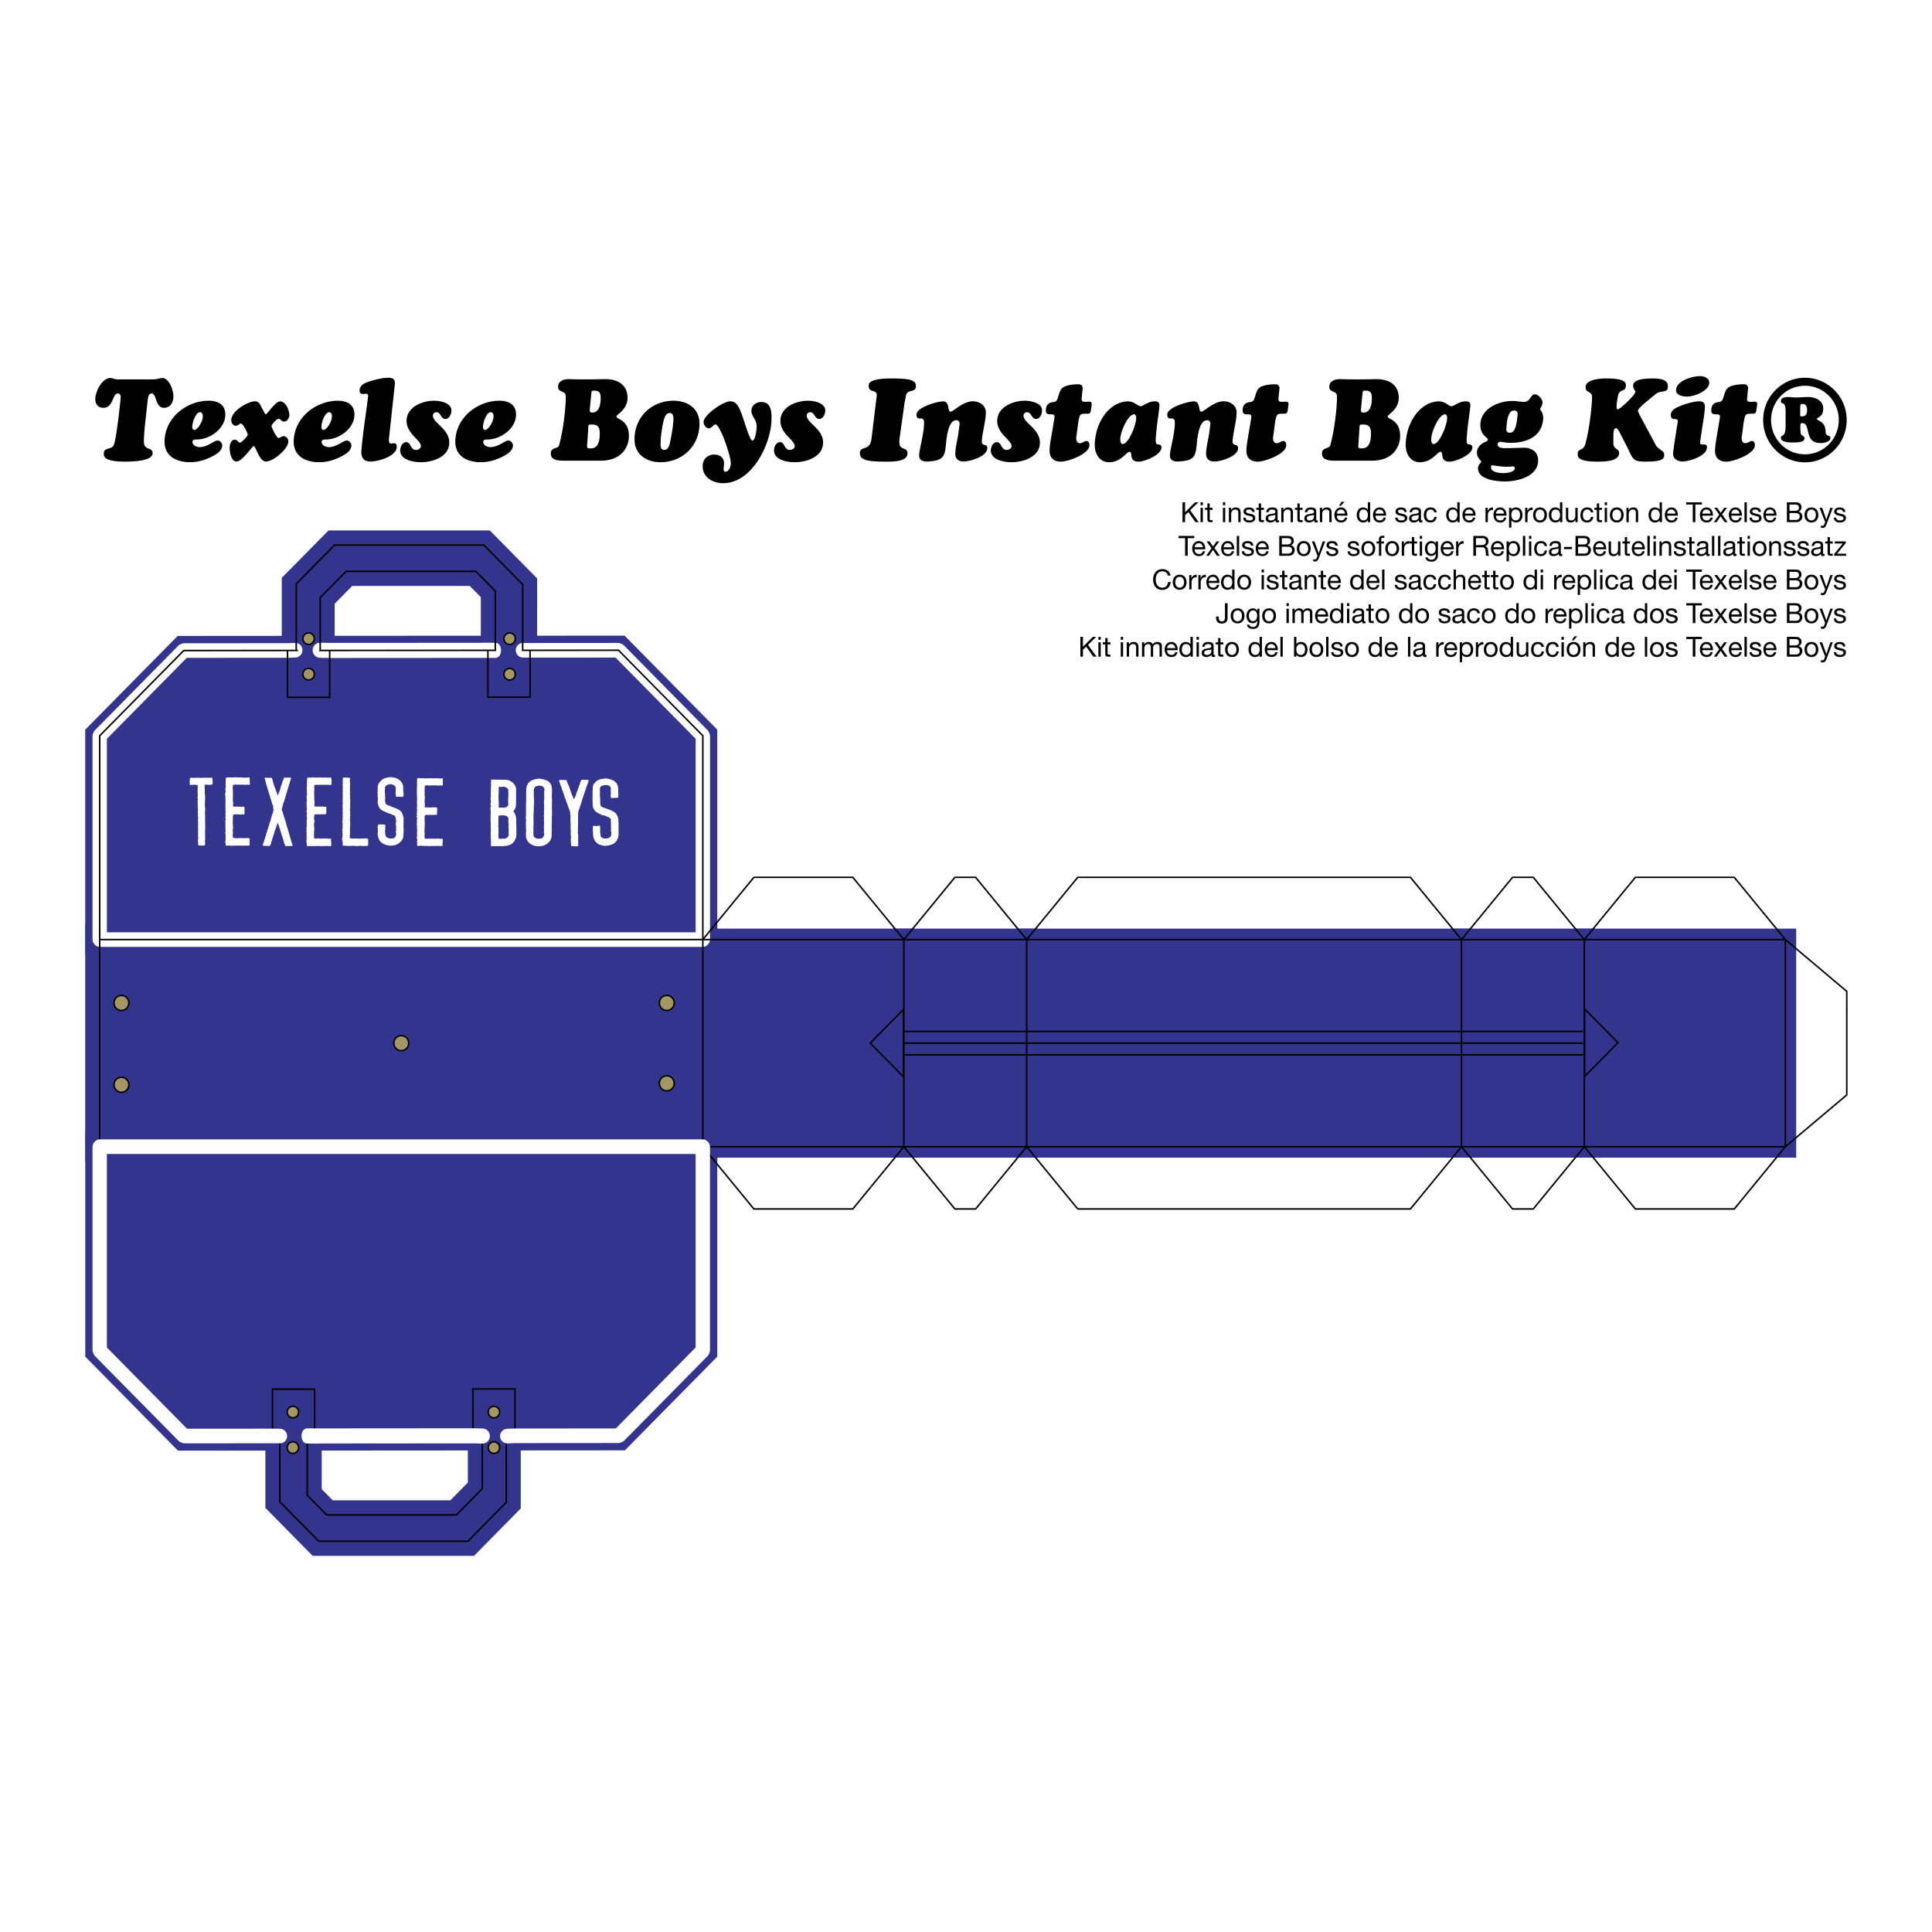 <svg xmlns="http://www.w3.org/2000/svg" width="2500" height="2500" viewBox="0 0 192.756 192.756"><path fill-rule="evenodd" clip-rule="evenodd" fill="#fff" d="M0 0h192.756v192.756H0V0z"/><path fill-rule="evenodd" clip-rule="evenodd" fill="#33348e" d="M69.037 114.407V92.649H91.261V115.5H69.037v-1.093z"/><path fill-rule="evenodd" clip-rule="evenodd" fill="#33348e" d="M89.095 114.407V92.649h14.421V115.5H89.095v-1.093z"/><path fill-rule="evenodd" clip-rule="evenodd" fill="#33348e" d="M101.35 114.407V92.649h45.545V115.5H101.35v-1.093z"/><path fill-rule="evenodd" clip-rule="evenodd" fill="#33348e" d="M159.15 93.743V115.5h-14.42V92.649h14.42v1.094z"/><path fill-rule="evenodd" clip-rule="evenodd" fill="#33348e" d="M179.207 93.743V115.5H156.984V92.649H179.207v1.094zM71.564 93.743V115.864H8.504V92.285h63.06v1.458z"/><path d="M26.477 144.726l-8.118.006h-.604l-.422-.427-8.411-8.529-.417-.424V112.949H71.564V135.352l-.417.424-8.381 8.499-.421.426-.605.001-9.783.007v5.788l-.417.424-3.828 3.882-.421.427H31.198l-.422-.427-3.882-3.937-.417-.424v-5.716zm20.201 3.189v-3.203l-14.582.01v3.85l1.103 1.117h11.73l1.749-1.774zM53.592 63.424l8.117-.006h.605l.421.428 8.411 8.529.417.423v22.403H8.504V72.798l.417-.423 8.381-8.499.421-.427h.605l9.783-.007v-5.79l.417-.423 3.829-3.881.422-.427h16.09l.421.427 3.882 3.937.417.423V63.424h.003zM33.39 60.235v3.202l14.582-.01v-3.849L46.87 58.46H35.14l-1.75 1.775z" fill-rule="evenodd" clip-rule="evenodd" fill="#33348e"/><path d="M29.43 64.143a.721.721 0 0 1 .746.702.735.735 0 0 1-.701.757l-.689.025h-.022l-10.134.008-7.964 8.076v19.304h58.74V73.71l-7.993-8.105-8.529.006h-.003l-.734-.007a.73.73 0 0 1 .006-1.458l.731.007h.002l8.825-.007c.106 0 .431.135.506.211l8.412 8.529c.073.074.209.413.209.519v20.338c0 .364-.358.729-.716.729H9.948c-.358 0-.716-.364-.716-.729V73.405c0-.106.136-.444.21-.519l8.381-8.499c.075-.076.4-.21.506-.21l10.411-.008.69-.026z" fill="#fff"/><path d="M48.188 64.132a.667.667 0 0 1 .119-.009l1.115.009c.752.005.75 1.506-.003 1.506l-16.499.011h-.012l-.973-.021a.759.759 0 0 1-.741-.77.747.747 0 0 1 .764-.737l.973.021 15.257-.01z" fill="#fff"/><path d="M75.215 120.62h9.869l5.094-6.214H70.121l5.094 6.214zm-5.094-6.214V93.743H9.948v20.664h60.173v-.001zm-18.74 28.859v-4.691h-4.203v4.691m-15.789.019v-4.691h-4.202v4.691m20.935-.011v5.249l-2.588 2.624h-12.94l-1.941-1.968v-5.905l-.003-.009 17.483-.012-.011.021zm-29.763 0l9.564-.007-.003.007v6.561l3.882 3.937h14.882l3.828-3.882v-6.506l-.075-.132 11.302-.008 8.381-8.498v-20.339H9.948v20.339l8.411 8.528zm68.465-39.199l3.321 3.368v-6.735l-3.321 3.367zm74.596-.042l-3.32-3.368v6.735l3.32-3.367zm-71.233 1.209h67.768m-67.768-2.333h67.768m-67.768 1.166h67.768M31.946 64.875v-5.249l2.588-2.624h12.94l1.941 1.968v5.904l.003.009-17.483.012.011-.02zm29.763 0l-9.565.007.003-.007v-6.561l-3.882-3.937H33.384l-3.828 3.882v6.506l.075.132-11.302.008-8.381 8.499v20.338h60.173V73.405l-8.412-8.53zm91.264 55.745h-2.064l-5.096-6.214h9.869-2.709 5.094l-5.094 6.214zm20.056 0h-9.867l-5.096-6.214h20.059l-5.096 6.214zm-65.502 0h33.192l5.094-6.214H102.431l5.096 6.214zm-12.255 0h2.065l5.094-6.214h-9.868 2.708-5.095l5.096 6.214zm0-33.09h2.065l5.094 6.213h-9.868 2.708-5.095l5.096-6.213zm-20.057 0h9.869l5.094 6.213H70.121l5.094-6.213zm65.504 0h-33.192l-5.096 6.213h43.382l-5.094-6.213zm12.254 0h-2.064l-5.096 6.213h9.869-2.709 5.094l-5.094-6.213zm20.056 0h-9.867l-5.096 6.213h20.059l-5.096-6.213zm11.223 21.71V98.909l-6.127-5.167v20.664l6.127-5.166zm-26.186 5.166V93.743h-12.254v20.664h12.254v-.001zm20.059 0V93.743h-20.059v20.664h20.059v-.001zm-75.693-20.663v20.664h43.381V93.743h-43.381zm-12.254 0v20.664h12.254V93.743H90.178zm-20.057 0v20.664h20.057V93.743H70.121z" fill="none" stroke="#000" stroke-width=".152" stroke-miterlimit="2.613"/><path d="M23.524 77.543c.209.053.422-.01.612.034a.389.389 0 0 1 .208.019c.009-.029.043-.015.067-.019l.019.019.408-.034c.034.015.09.024.067.086-.023.087.052.193 0 .294l.038.312c-.119.116-.285-.004-.413.034-.147.058-.232-.034-.394 0h-.238c-.199.02-.446-.053-.649.034-.02.024-.02.077 0 .106-.015.062-.048.178-.034.26.052.279-.01.496.034.76-.02.111-.015.207-.015.313.01.048-.033.159.033.207-.062.111.052.231-.033.327.033.058-.009.164.085.173.124.058.252-.039.375.02.189-.02.398.048.598-.02.138.005.081.188.119.279-.062.178.052.371-.067.52-.223-.048-.422.048-.65-.033a.26.26 0 0 1-.19 0c-.052.033-.152.009-.223.053-.095.211-.019.515-.066.727.019.23.034.491.034.707l-.034.039c.024.192.024.356 0 .553-.014.062.019.149.034.226l-.015.015c.066.077.152.043.256.053.024.082.085-.014.118.034.352-.053.703.01 1.078-.034.114.01.294.024.218.207l-.015.019a1.99 1.99 0 0 1 0 .534c-.204.005-.474-.01-.669.019-.204-.029-.408-.014-.579-.019-.081.005-.213-.01-.309.019-.133-.062-.271.058-.394-.033-.133.019-.312.038-.441-.02.081-.159-.09-.298.014-.447.01-.058-.019-.12 0-.159-.033-.101.033-.168-.014-.274-.019-.072.033-.125.014-.173l-.014-.02c.052-.028-.024-.052-.019-.086.014-.062-.028-.149.033-.192.019-.077-.047-.173 0-.26-.052-.043-.009-.086 0-.135a.09.09 0 0 1-.033-.086l.033-.039c-.028-.02-.038-.048-.033-.086.081-.043-.014-.125.019-.173-.043-.067.042-.178-.033-.241 0-.043.014-.077.047-.105-.052-.048.038-.102-.014-.154.057-.077-.081-.154.014-.226 0-.198-.038-.333 0-.535.019-.048-.085-.086 0-.125-.028-.139 0-.327-.033-.447.038-.164 0-.303.033-.467-.052-.043-.009-.086 0-.14.005-.101-.08-.226 0-.293l-.031-.04.019-.015c-.047-.072-.057-.202-.019-.26-.038-.072.071-.077.019-.14.081-.111-.09-.207.014-.313-.071-.077.076-.13 0-.207l.019-.02c-.024-.005-.019-.033-.019-.048.005-.072-.009-.197.019-.279-.033-.101-.009-.235-.019-.327l.038-.038c-.109-.053.062-.102-.019-.173.019-.039.09-.072.138-.034.162-.024.37-.024.512 0l.342-.033zM40.06 78.044c.208.265.166.611.171.919.028.019.009.058.014.086a.967.967 0 0 1 .019.207c.009.082-.033.13-.019.212-.066.005-.138.062-.204.015-.009.024-.033.02-.052.02-.076.019-.181-.039-.256-.02-.085.02-.176.048-.238-.034.02-.096-.038-.216-.019-.312.005-.168-.014-.322.019-.5.01-.173-.161-.255-.275-.347-.066-.02-.138-.034-.204-.053-.009.024-.033.019-.052.019l-.014-.019c-.038.048-.062-.02-.104 0-.157.072-.427.106-.427.346-.038.149.005.322-.033.467.067.164.01.38.052.553-.029.212-.042.462.085.625.109.086.223.164.375.154.066.087.171.092.256.14.304.097.617.207.854.433-.033.091.114.024.066.12.119.135.114.318.19.472.005.149-.014.308.014.447-.038.087.005.231-.033.293.043.169-.009.236.033.399-.014.087.024.192-.033.279.048.188-.014.332-.014.5l.014.02c-.062.342-.37.645-.683.779-.384.154-.826.13-1.21-.019-.095-.039-.171-.135-.275-.14-.015-.077-.095-.116-.138-.154-.142-.154-.151-.322-.237-.5.042-.12-.1-.202 0-.298a.116.116 0 0 1 0-.135c.005-.048-.014-.149.014-.211-.038-.087-.019-.13-.047-.222.042-.096-.005-.25.085-.312.17-.029.341-.029.494 0 .057-.048.113.014.17.014.071.101-.023.236.034.347-.057.27-.043.563.052.832.223.231.536.222.821.14.17-.105.199-.293.204-.486-.066-.034-.009-.125-.052-.173.052-.014.019-.077.052-.101.005-.063-.009-.154-.019-.227.071-.13-.071-.298 0-.433-.081-.149.081-.202 0-.346-.033-.106.01-.303-.1-.38-.015-.145-.171-.087-.242-.173-.114-.039-.213-.111-.341-.106-.328-.202-.745-.231-.987-.606-.085-.144-.109-.312-.171-.466.042-.063 0-.14.014-.207.028-.115.014-.265.019-.366-.076-.096.009-.23-.019-.327-.057-.111.038-.245-.014-.332.042-.149-.024-.342.047-.486-.005-.168.124-.284.208-.414.38-.448 1.091-.534 1.637-.328.181.092.371.212.499.395zM29.042 77.63c-.133.462-.29.919-.413 1.386-.014.053-.043.096-.066.14.019.067-.038.145-.052.226-.038.174-.119.333-.137.52-.1.106-.076.265-.152.38.019.048-.038.125-.019.173-.071.015.005.102-.066.12.019.01.015.034.015.053a.115.115 0 0 0-.048.121c.048.077.033.192.1.26.114.5.313.972.427 1.473.185.543.327 1.13.498 1.665.024.077.081.173.033.26-.228.004-.465-.015-.683.015-.081-.077-.057-.202-.104-.294-.104-.058 0-.14-.086-.207 0-.192-.133-.332-.137-.519-.062-.106-.081-.231-.119-.347-.038-.149-.071-.202-.1-.346l.015-.02c-.142-.11-.071-.312-.185-.433 0-.053-.005-.121-.052-.14-.138.284-.209.592-.328.885a.551.551 0 0 1-.066.227c-.024.125-.09.255-.104.361-.1.202-.133.433-.204.645-.052.086-.09.226-.238.173-.199-.043-.374.015-.564-.053.048-.121.053-.255.119-.366.024-.154.09-.288.138-.433-.01-.077.061-.173.085-.26-.024-.01-.019-.034-.019-.053l.052-.048c-.047-.038.019-.062 0-.105.128-.13.028-.294.171-.414a.46.46 0 0 1 .052-.26c.062-.043.052-.144.052-.192v-.053c.014.005.023-.009.033-.014-.028-.058.047-.121.066-.173.057-.192.09-.39.171-.572-.062-.111.123-.13.038-.227.043-.058.085-.135.085-.192-.01-.087.086-.192.047-.294-.047.02-.047-.043-.066-.067.105-.134-.042-.288-.066-.433-.047-.091-.042-.207-.104-.293.023-.135-.109-.221-.086-.332-.033-.101-.066-.207-.104-.313 0-.067-.066-.148-.066-.24-.052-.077-.034-.192-.104-.26.019-.145-.1-.274-.1-.433-.076-.024.005-.111-.071-.139.028-.053-.047-.125 0-.188-.009-.034-.057-.014-.047-.053l.014-.02c-.109-.043.009-.197-.099-.226-.039-.188.175-.053.256-.12.1.024.275.034.389.019.09-.034.057.053.104.086-.019.039.052.087.052.14.095.524.337.991.494 1.487l.019.019c.109-.053.038-.139.1-.207.085-.212.185-.438.19-.659.1-.091.076-.231.152-.332-.01-.043.023-.067.038-.101-.081-.086.081-.12.048-.207.047-.033.052-.096.052-.125.071-.015-.005-.101.071-.12.237.01.427-.005.664 0l.015.049zM31.04 77.577c.066.024.147-.039.237-.015.214.029.446.01.669.015.066-.053.143.034.204 0h.323c.114-.024.275.053.375 0 .266-.082.208.197.242.346-.033.121-.014.279-.019.38-.46.005-.869-.015-1.314 0-.109.014-.28-.029-.394.039.028.096-.053.221 0 .327a3.872 3.872 0 0 0 0 .746c-.057.038.038.082-.015.12.015.096-.014.26.033.38-.023.139.033.265-.033.399.071.029-.005.125.066.154h.873l.014.02c.071.014.195-.029.256.019-.015.241.043.491-.052.727-.1.043-.213-.015-.304 0a.534.534 0 0 1-.275 0c-.076.009-.142.033-.223 0-.124.048-.237-.029-.341.067.004.183-.086.394.019.553-.033.24-.09.51-.019.746-.015.293-.048.534-.034.813.062.092-.047.188.052.26.081-.053.166.053.237-.034.119.039.251-.005.394.034.062-.01.133.01.19-.034a.623.623 0 0 0 .204.034c.014-.029.052-.01.085-.015h.152c.119.029.261.015.394.015-.038.26.081.544-.033.746-.167.024-.366-.039-.532-.015a3.248 3.248 0 0 1-.683 0c-.067-.029-.114.048-.171 0-.047.048-.081-.029-.138 0a.821.821 0 0 1-.342 0l-.014.015-.512-.015a1.557 1.557 0 0 0-.053-.472c-.023-.091.114-.173.02-.26.033-.072 0-.221.014-.308l-.014-.019c.009-.125.047-.303-.02-.399v-.053c.024.01.034-.02.053-.034-.095-.053.043-.14-.053-.188.043-.168.062-.298.034-.471.104-.067-.062-.149.019-.207-.024-.058-.038-.159.014-.207-.028-.024-.009-.067-.014-.106l.014-.015c-.004-.053.024-.164-.047-.207.033-.173.085-.342 0-.505 0-.106.052-.173.047-.274-.019-.059.014-.13-.067-.174.02-.053.081-.086.067-.159-.038-.029-.071-.082-.033-.12l.019-.019c-.005-.039 0-.116-.053-.135.096-.125.034-.178.053-.332-.043-.082.043-.154-.033-.226-.02-.063.024-.106.047-.154-.009-.087.033-.241-.033-.327.019-.125.071-.202 0-.313.005-.029-.014-.072.019-.086-.029-.082.047-.202 0-.279a.417.417 0 0 0 .014-.14c-.062-.024-.004-.067 0-.101.014-.159-.028-.279.038-.419-.057-.024-.014-.048 0-.086.087-.061.272-.017.377-.032zM34.556 77.577c.1-.024.218.053.328 0 .052.086.038.231.014.332.009.091.014.188.038.293-.033.279-.014.477-.019.746.004.188-.015.37.019.568.024.062-.052.106 0 .159-.062.043.066.072 0 .12.048.068-.033.178.015.26a1.494 1.494 0 0 0 0 .486c-.085.048.028.115-.033.173-.024.101.038.231.019.327 0 .097-.014.246.015.347-.005.067-.062.125-.015.192-.023.145-.042.332.015.466-.043.149.005.333-.033.486.004.067-.015.13.019.207l-.038.034c.033.019.014.058.019.086l-.019.019c.033.097.014.274.019.38-.024.116-.038.279.019.38.299.058.65-.009.954.034.081.015.199-.043.29 0 .009-.005.019-.019.038-.015.09.024.204-.053.304 0 .062.058.209-.048.209.087-.005.029.009.067-.019.086.009.01.019.014.019.034v.327c.019.077-.043.12-.019.192-.205.039-.375-.004-.579.034-.171-.082-.365.014-.531-.015-.119.058-.237-.043-.341-.02-.034.048-.062-.019-.104 0-.318.053-.627-.024-.954 0-.047-.149.029-.303-.052-.414.1-.135-.137-.236.02-.346a.183.183 0 0 1 0-.173 2.521 2.521 0 0 1 .014-.332c-.062-.048-.023-.197-.014-.26.014-.043-.039-.053-.053-.086.128-.145-.004-.356.085-.5-.1-.082.052-.207-.071-.279.1-.188.024-.414.071-.606-.014-.034-.047-.058-.033-.101.047-.062-.02-.14.047-.212a.297.297 0 0 1-.015-.274c-.047-.135.024-.255-.052-.38l.052-.053c-.119-.053.081-.106-.033-.159.042-.063.062-.149-.02-.188 0-.029.033-.048.052-.072-.019-.009-.028-.043-.052-.033.038-.029.062-.068.052-.121-.09-.067.066-.168-.033-.24.085-.183-.034-.385.033-.573.024-.062-.052-.106 0-.159-.057-.039.038-.082-.019-.121.066-.101-.057-.216.034-.312-.057-.072-.047-.178 0-.274-.029-.029-.01-.072-.015-.106l.015-.015c-.071-.048.023-.13-.034-.192l.034-.034c-.062-.043.038-.106 0-.173.042-.029.17-.015.223-.019.044.026.077-.041.115.002zM21.166 77.577c.029.245.09.452.019.692-.256.039-.437.053-.669 0a.165.165 0 0 0-.085.227c-.057.067.038.125-.014.192.038.173-.005.38.034.553-.072.043.066.058 0 .101.037.303-.01.64-.02.991.028.01.015.048.02.067-.034.11.061.188.014.312-.005.02.014.058-.014.067.052.053-.039.106.014.159-.057.231.047.481-.014.693.037.236-.005.553.033.813-.047.053.033.115-.019.173-.005.082.014.217-.014.313.037.226-.005.524.033.779-.09.168.028.423-.033.606a.509.509 0 0 1-.275.048c-.081.029-.186-.048-.271 0-.071-.024-.194-.043-.124-.154-.033-.039-.033-.082 0-.12-.076-.207 0-.395 0-.592-.09-.111.033-.241-.033-.361.066-.077-.057-.207.033-.293-.019-.029-.014-.072-.014-.106l.014-.019c-.019-.005-.014-.034-.014-.048-.014-.067-.034-.197 0-.279.005-.106-.01-.26 0-.366-.066-.221.052-.457-.034-.673.072-.164-.076-.347.034-.486-.066-.11.028-.226-.052-.346a.946.946 0 0 0 0-.36c.071-.106-.066-.202.033-.313.042-.082-.09-.134 0-.192-.142-.062.057-.192-.033-.274.057-.086-.038-.173.019-.259-.009-.01-.023-.019-.019-.039l.019-.015c-.033-.019-.014-.058-.019-.086l.019-.019c-.119-.063.081-.125-.038-.188-.014-.067.109-.12.019-.173.019-.067.019-.096.019-.173l-.038-.039.038-.034c-.071-.105-.175.034-.242-.087-.176.073-.342.01-.526.053-.066-.024-.024-.091-.038-.139.023-.039-.048-.102.038-.14-.109-.048-.015-.173-.02-.26.015-.034-.028-.135.033-.173.204-.043.328.038.532-.015.114 0 .332-.004.46.015.388-.038.83.006 1.195-.033zM42.432 77.664c.294-.029.527-.01.788-.015l.015.015c.019-.039.042.005.071 0 .285-.053.564.039.854-.015.01.015.043.024.033.048l-.019.02.019.019a1.83 1.83 0 0 0 0 .553c-.033.02-.009.067-.052.087-.194-.062-.465.053-.65-.034a.986.986 0 0 1-.375 0c-.066.091-.156-.034-.237.034-.171-.029-.256-.015-.413-.02-.109 0-.066.125-.1.192.028.015.009.048.014.067-.005.029.014.106-.014.14.005.091-.019.231.014.327-.019.168-.038.245.019.399-.009.029-.014.053-.033.072.076.043-.015.125.014.173-.038.145.005.26-.014.395.081.096-.015.217.014.313-.009.053.014.091.052.121.223.014.365-.015.598.019.166-.072.384-.005.545-.019.019.014.028.043.052.038-.043.221.019.491-.052.708-.019-.005-.057.014-.066-.015-.066.053-.123-.039-.19.015-.304.004-.612-.01-.906.019-.091.183-.034.38-.048.572.043.399-.015.712-.019 1.073.019.039-.019.101.033.14-.009.183-.066.414.052.587.309-.029.574-.015.887-.02.052.058.104-.039.157.02.014-.029.052-.015.085-.02.014.01.076.01.099-.015.195.015.333.048.513.034.014.188-.02.395-.034.587.043.024.034.067.034.105-.323.058-.598-.019-.888.034-.213-.063-.499.058-.702-.034-.304.068-.56-.058-.854.034-.104.019-.095-.106-.119-.173-.005-.087.062-.208-.033-.26.085-.125.062-.269 0-.399.014-.101.047-.217.033-.308-.033-.053.028-.135-.014-.192l.033-.294c-.033-.053-.01-.158-.052-.226.138-.101-.052-.149.019-.279.009-.043-.019-.082-.038-.12.104-.034.01-.121.052-.173-.062-.038.057-.106-.033-.12.028-.106.038-.226.033-.346-.014-.063-.1-.005-.066-.087.024-.019.062-.029.066-.067.014-.048-.014-.082-.033-.125h-.019c-.005-.024.023-.034.038-.048-.057-.082.076-.212-.019-.313.09-.072.019-.168.019-.26-.033-.014-.015-.048-.019-.071.062-.044.019-.159.033-.208-.057-.048.033-.067.019-.12-.005-.058-.095-.12-.019-.173-.005-.086.014-.183-.014-.26.038-.077-.005-.12.014-.207.052-.077-.1-.116 0-.173a8.805 8.805 0 0 1 0-1.126c-.005-.053.014-.159-.014-.226.023-.149.019-.265.033-.399.18-.091.375.034.564-.034.079.019.174.034.24.034zM60.453 77.664c.432.062.887.173 1.129.592-.014.101.114.164.066.26.062.197.019.481.033.654.047.14-.015.27 0 .419l-.697.034c-.138-.207.009-.371-.053-.606-.014-.192.095-.476-.138-.606-.247-.148-.555-.091-.802.02-.251.173-.09.539-.138.779-.023.231.038.438.02.674.052.024.009.053 0 .086.038.193-.038.443.185.539.446.192.93.289 1.333.587.208.211.294.51.323.813-.076.043 0 .106 0 .159v1.299c-.071.048.004.173-.066.222a.858.858 0 0 1-.171.346c-.162.226-.403.332-.65.385-.113.048-.251.048-.375.067-.066-.014-.195.029-.256-.033-.105.029-.195-.053-.309-.053l-.033-.034c-.042.015-.109-.019-.151-.053-.456-.27-.574-.765-.531-1.246-.081-.087.014-.207-.02-.294-.019-.009-.014-.038-.014-.053l.014-.019v-.188c.171-.057.342.039.513-.019.038.024.09-.053.138 0 .019-.038.043.005.071 0-.01.231.019.462 0 .673.071.13-.005.284.085.399.157.236.484.207.698.159a.442.442 0 0 0 .328-.298c-.015-.135.028-.298-.038-.414h-.015l.015-.02c-.019-.005-.015-.034-.015-.048l.033-.039c-.009-.034-.009-.111.02-.154-.076-.068 0-.13-.053-.207.086-.043-.004-.164.015-.227.081-.106-.057-.173.019-.26-.075-.043 0-.105 0-.154-.047-.14-.133-.183-.237-.279-.218-.039-.398-.222-.636-.173-.246-.197-.635-.245-.802-.573-.133-.13-.128-.312-.171-.486.048-.12-.033-.255.019-.38-.081-.043.014-.111-.019-.154.048-.034-.033-.082.019-.12-.109-.068.062-.121-.019-.193.005-.082-.014-.148.019-.24-.057-.12 0-.149-.019-.279.005-.029-.014-.067.019-.087v-.313c.005-.077.066-.192.066-.274.152-.116.242-.332.427-.399.243-.143.556-.153.821-.191zM58.726 77.822c-.005.015.01.024.019.034-.066.024-.009.101-.052.14-.085.318-.237.606-.309.934-.081.154-.114.327-.17.486-.133.336-.209.702-.342 1.039-.047.265-.232.496-.185.78-.038.486.004 1.024-.033 1.486.028.019.009.058.014.087-.005.029.014.106-.014.139.052.034-.043.058.014.087-.047.072.014.139.019.207v1.165c-.218.082-.446-.015-.684.015-.057-.207-.033-.404-.052-.606l.019-.015c-.033-.019-.014-.058-.019-.086.004-.029-.015-.106.019-.14l-.038-.418c.038-.062.01-.202.02-.274-.028-.019-.015-.058-.02-.087-.004-.043.015-.139-.014-.192.019-.212.038-.399-.019-.606.038-.067-.005-.173.033-.241-.076-.062.015-.158-.014-.226 0-.092.005-.207-.034-.293a.558.558 0 0 0-.071-.38c.014-.043-.014-.115-.053-.159-.019-.134-.113-.235-.118-.38-.047-.077-.038-.178-.119-.24-.024-.082-.009-.183-.085-.246.062-.115-.109-.139-.052-.26-.109-.058-.042-.197-.119-.274.01-.053-.014-.091-.052-.125-.047-.12-.038-.26-.137-.361-.005-.115-.053-.207-.086-.312-.08-.159-.113-.337-.185-.5l-.019-.159c.237-.082.479.014.735-.015.085.361.308.664.375 1.04.095.178.128.375.223.553.095.077.009.26.17.274.052-.101.104-.207.152-.309.047-.091.024-.216.104-.298 0-.043.004-.125.052-.173.09-.226.157-.466.256-.693.014-.164.085-.341.204-.433.192.04.453-.003.667.035zM54.626 77.909c.603.37.417 1 .427 1.607.029.245.029.52 0 .765.01.009.024.014.02.033-.005.067.014.197-.02.279.034.226.015.563.02.779-.039.337.004.698-.034 1.039-.028.121.052.265 0 .395.005.043-.014.139.014.192-.042.192.02.361-.047.539.02.005.015.034.015.048-.072.034-.034.111-.067.159a1.234 1.234 0 0 1-.887.659c-.522.086-1.078-.024-1.405-.452-.057-.111-.124-.227-.171-.347.029-.034-.047-.091 0-.14-.076-.033 0-.091 0-.139-.062-.25.057-.472-.033-.693l.019-.015c0-.062.005-.168-.019-.245.057-.101-.038-.207.019-.308l-.019-.02.019-.019v-.26c-.005-.029.01-.067-.019-.086.052-.029-.019-.048-.014-.086.066-.222.004-.39.047-.606l-.033-.034c.038-.053-.005-.183.033-.26-.028-.183-.009-.399-.014-.572a.63.63 0 0 0 0-.293c.081-.058-.014-.13.014-.207-.009-.192.029-.371-.014-.573.095-.135-.042-.298.052-.433-.014-.154.086-.284.119-.399.252-.39.736-.505 1.196-.534.27.049.545.102.782.227zm-.375.64c-.213-.212-.545-.188-.802-.086-.142.101-.19.235-.19.399-.028.611.067 1.13-.014 1.747.01.053.052.096 0 .139.019.25-.038.578-.019.847.01.168-.014.361.019.558-.033.062-.014.173-.019.221-.004.034.015.072-.014.086.043.053-.019.116 0 .159l.014.015c.005.02-.009.029-.014.038.038.135-.005.265 0 .395.043.183-.043.356.133.486.204.168.494.13.722.086.151-.125.27-.293.218-.52-.08-.062.015-.159-.014-.226.028-.125-.005-.245-.02-.395.015-.024.052-.053.02-.072-.005-.087.009-.183.014-.274l-.033-.039.033-.033a2.388 2.388 0 0 1 0-.573c-.085-.11.023-.25-.014-.361.028-.14-.029-.183.014-.312-.004-.087.005-.226 0-.313l-.014-.015a.874.874 0 0 0 0-.346c-.015-.183.019-.328.033-.52.024-.072-.052-.121 0-.173-.052-.033.024-.048 0-.087a.72.72 0 0 1 0-.245l-.019-.014c.005-.024-.009-.058.019-.072-.052-.029.024-.048 0-.086-.023-.058.033-.145.019-.207-.042-.029.01-.101-.052-.12l-.02-.087zM50.138 77.803c.062.019.133-.034.218-.019l.38.053c.128.043.237.125.355.192.214.183.403.423.394.693.009.01.019.015.019.034l-.019.019c.009.058.033.106 0 .173-.004.549.014 1-.019 1.521-.028.173-.133.327-.237.452v.053c.294.332.285.731.275 1.193.028.371.009.818.014 1.198a1.233 1.233 0 0 1-.512.866c-.603.303-1.291.135-1.965.207l-.066-.034c.024-.145-.009-.308.015-.452-.043-.106.019-.25-.048-.347.086-.091-.052-.178.033-.279a1.499 1.499 0 0 1 0-.5c.024-.101-.052-.222 0-.327-.009-.01-.023-.019-.019-.039v-.293c0-.086.004-.164-.015-.26.033-.173-.033-.308.015-.486-.076-.053.052-.13-.015-.207.066-.27-.066-.5.033-.746 0-.062.01-.178-.052-.241.113-.231-.005-.452.033-.693a.721.721 0 0 0 0-.346c.038-.202-.005-.505.033-.712.004-.211-.01-.414.019-.64-.038-.015.005-.043 0-.067.367.039.785-.004 1.131.034zm-.071.712c-.095.029-.214-.067-.309.014v.52c-.01.077-.019.226-.014.313-.024.37.038.707.014 1.073-.052.034.038.072-.014.106.014.028.047.028.066.053.104-.034.247-.015.341-.02.143.048.247-.023.375-.053.109-.067.199-.178.19-.312-.066-.063.057-.135-.033-.188.038-.082-.005-.265.033-.346l-.019-.02c0-.014-.005-.043.019-.053.004-.202-.014-.414.019-.606-.09-.033.028-.086-.038-.134.052-.039-.024-.072 0-.125-.147-.188-.379-.299-.63-.222zm.412 2.873a1.718 1.718 0 0 0-.735 0c-.033.245-.015.467-.019.693-.014.139.028.279-.033.418.114.13-.019.347.052.52-.015.245-.043.418.014.654.062 0 .123.043.17 0 .053.058.105-.039.157.02.081-.029.181-.015.271-.02a.548.548 0 0 0 .394-.293c-.004-.231.015-.52-.014-.76l.014-.02c-.076-.043.015-.125-.014-.173 0-.029-.015-.067.014-.087 0-.096-.014-.23-.033-.346v-.226c.085-.135-.081-.217-.119-.327-.038-.02-.095-.001-.119-.053z" fill-rule="evenodd" clip-rule="evenodd" fill="#fff"/><path d="M48.679 64.865v4.691h4.203v-4.691m-24.194.02v4.691h4.203v-4.691" fill="none" stroke="#000" stroke-width=".15" stroke-miterlimit="2.613"/><path d="M50.845 67.847c.314 0 .569-.258.569-.577s-.255-.578-.569-.578-.569.259-.569.578.254.577.569.577zM30.789 67.844c.314 0 .57-.258.57-.577s-.255-.578-.57-.578-.569.259-.569.578.254.577.569.577zM50.845 64.3c.314 0 .569-.258.569-.577s-.255-.577-.569-.577-.569.258-.569.577.254.577.569.577zM30.789 64.298c.314 0 .57-.259.57-.578s-.255-.577-.57-.577-.569.258-.569.577.254.578.569.578z" fill-rule="evenodd" clip-rule="evenodd" fill="#a59762" stroke="#000" stroke-width=".15" stroke-miterlimit="2.613"/><path d="M50.639 144.007a.721.721 0 0 1-.746-.701.734.734 0 0 1 .701-.757l.689-.026h.022l10.135-.008 7.964-8.075v-19.304h-58.74v19.304l7.993 8.104 8.53-.006h.003l.733.006a.733.733 0 0 1 .721.736.724.724 0 0 1-.726.723l-.731-.007h-.003l-8.825.007c-.106 0-.431-.135-.506-.211l-8.411-8.529c-.074-.074-.21-.412-.21-.518v-20.339c0-.364.358-.729.716-.729h60.173c.358 0 .716.364.716.729v20.339c0 .105-.137.443-.209.518l-8.381 8.499c-.075.076-.4.21-.507.21l-10.411.009-.69.026z" fill="#fff"/><path d="M30.649 144.019c-.752-.006-.752-1.506 0-1.507l16.499-.013h.012l.973.021a.759.759 0 0 1 .741.77.747.747 0 0 1-.765.736l-.973-.021-15.254.012a.674.674 0 0 1-.119.009l-1.114-.007z" fill="#fff"/><path d="M29.224 140.303a.574.574 0 0 0-.57.577c0 .318.255.577.57.577a.574.574 0 0 0 .569-.577.573.573 0 0 0-.569-.577zM49.279 140.306a.573.573 0 0 0-.569.576c0 .319.255.578.569.578s.57-.259.57-.578a.572.572 0 0 0-.57-.576zM29.224 143.849a.575.575 0 0 0-.57.578c0 .318.255.577.57.577a.574.574 0 0 0 .569-.577.573.573 0 0 0-.569-.578zM49.279 143.851a.574.574 0 0 0-.569.578c0 .318.255.577.569.577s.57-.259.57-.577a.573.573 0 0 0-.57-.578zM66.526 100.815c.409 0 .74-.336.74-.75s-.332-.751-.74-.751c-.409 0-.74.337-.74.751s.331.75.74.75zM66.526 108.835c.409 0 .74-.336.74-.751a.746.746 0 0 0-.74-.751.746.746 0 0 0-.74.751c0 .415.331.751.74.751zM12.114 100.815c.409 0 .74-.336.74-.75s-.331-.751-.74-.751-.74.337-.74.751.331.75.74.75zM12.114 108.98c.409 0 .74-.336.74-.751a.745.745 0 0 0-.74-.75.745.745 0 0 0-.74.75c0 .416.331.751.74.751zM40.034 104.825a.746.746 0 0 0 .741-.751.746.746 0 0 0-.741-.75.746.746 0 0 0-.74.75c0 .415.331.751.74.751z" fill-rule="evenodd" clip-rule="evenodd" fill="#a59762" stroke="#000" stroke-width=".15" stroke-miterlimit="2.613"/><path d="M15.007 37.852c.445 0 .662-.035.811-.069s.228-.069.376-.069c.697 0 1.107 1.261 1.107 1.817 0 .613-.297 1.157-.947 1.157-.867 0-.719-1.435-1.221-1.435-.366 0-.377.486-.468 1.319-.068.694-.308 2.488-.308 3.471 0 .996.867.486.867 1.181 0 .347-.411.833-2.785.833-2.054 0-2.088-.544-2.088-.788 0-.694.811-.347 1.016-.902.274-.741.673-4.559.673-4.733 0-.173-.068-.382-.274-.382-.57 0-.433 1.435-1.449 1.435-.525 0-.81-.37-.81-.868 0-.729.662-2.106 1.506-2.106.114 0 .217.035.331.069.125.035.251.069.411.069h3.252v.001zM22.481 41.358c0 1.4-1.541 2.488-2.831 2.488-.159 0-.445 0-.445.243 0 .335.411.521.696.521.822 0 1.449-.659 1.814-.659.24 0 .457.254.457.486 0 .613-.765.995-1.232 1.214-.639.29-1.255.463-1.975.463-1.392 0-2.602-.613-2.545-2.164.103-2.407 2.317-3.969 4.394-3.969.903 0 1.667.359 1.667 1.377zm-3.298 1.215c0 .139.046.324.206.324.32 0 .879-.856.845-1.412-.012-.15-.08-.359-.262-.359-.469 0-.789 1.077-.789 1.447zM28.346 42.064c-.251 0-.365-.278-.56-.278-.171 0-.696.556-.696.729 0 .15.514 1.191.708 1.191.114 0 .285-.185.502-.185.251 0 .468.243.468.498 0 .775-1.495 2.025-2.237 2.025-.674 0-.959-1.436-1.21-1.539-.125-.047-1.129 1.539-1.723 1.539-.548 0-.685-.961-.685-1.354 0-.29.125-.822.502-.822.285 0 .365.301.525.301.137 0 .776-.648.776-.798 0-.163-.468-1.123-.685-1.123-.137 0-.274.231-.502.231-.296 0-.457-.301-.457-.567 0-.902 1.666-1.874 2.374-1.874.422 0 .536.381.707.741l.023-.024c-.035-.046.262.59.331.59.148 0 .947-1.296 1.449-1.296.559 0 .913.891.913 1.366.002.278-.215.649-.523.649zM35.364 41.358c0 1.4-1.541 2.488-2.83 2.488-.16 0-.445 0-.445.243 0 .335.411.521.696.521.822 0 1.449-.659 1.814-.659.24 0 .457.254.457.486 0 .613-.764.995-1.232 1.214-.639.29-1.255.463-1.974.463-1.393 0-2.602-.613-2.545-2.164.103-2.407 2.316-3.969 4.393-3.969.901 0 1.666.359 1.666 1.377zm-3.299 1.215c0 .139.046.324.206.324.32 0 .879-.856.845-1.412-.012-.15-.08-.359-.263-.359-.468 0-.788 1.077-.788 1.447zM38.798 43.846c0 .139.011.405.194.405.114 0 .228-.035.342-.035.194 0 .251.197.251.359 0 .96-1.86 1.47-2.603 1.47-.616 0-.993-.29-.924-1.123.159-1.875.513-4.004.662-5.358.023-.186-.023-.278-.217-.278-.091 0-.182.023-.273.023-.228 0-.354-.104-.354-.335 0-.579.525-.763.982-.915.559-.185 1.312-.37 1.895-.37.399 0 .65.104.65.556l-.605 5.601zM44.435 41.798c-.457 0-.457-.671-.891-.671-.193 0-.354.139-.354.336 0 .752 1.632 1.308 1.632 2.696 0 1.435-1.666 1.956-2.819 1.956-.73 0-2.077-.208-2.077-1.181 0-.347.217-.821.604-.821.479 0 .399.775.97.775.229 0 .491-.127.491-.381 0-.614-1.427-1.215-1.427-2.512 0-1.389 1.563-2.013 2.739-2.013.593 0 1.734.197 1.734.972.003.346-.203.844-.602.844zM51.486 41.358c0 1.4-1.541 2.488-2.83 2.488-.16 0-.445 0-.445.243 0 .335.411.521.696.521.822 0 1.45-.659 1.815-.659.24 0 .457.254.457.486 0 .613-.765.995-1.232 1.214-.64.29-1.255.463-1.975.463-1.393 0-2.602-.613-2.545-2.164.103-2.407 2.317-3.969 4.394-3.969.901 0 1.665.359 1.665 1.377zm-3.298 1.215c0 .139.046.324.206.324.32 0 .879-.856.844-1.412-.011-.15-.08-.359-.262-.359-.469 0-.788 1.077-.788 1.447zM56.22 45.964c-1.039 0-1.267-.313-1.267-.718 0-.648.708-.428.822-.81.376-1.308.673-3.507.673-4.884 0-.648-.764-.324-.764-.96 0-.637.661-.787 1.164-.764 1.153.046 2.317.023 3.469 0 1.393-.023 2.294.613 2.294 1.875 0 1.157-1.107 1.667-1.107 1.84 0 .324 1.244.29 1.244 1.979 0 .856-.536 2.442-2.841 2.442H56.22zm2.636-5.277c-.022.267-.08.475.24.475.73 0 .833-.914.833-1.469 0-.463-.126-.718-.605-.718-.354 0-.297.058-.342.417l-.126 1.295zm-.285 3.842c0 .231.171.208.365.208.811 0 .901-.868.901-1.493 0-.613-.171-.891-.799-.891-.399 0-.319.046-.354.463l-.113 1.713zM63.305 43.823c0-2.211 1.712-3.842 3.88-3.842 1.426 0 2.602.775 2.602 2.292 0 2.21-1.712 3.842-3.88 3.842-1.427-.001-2.602-.776-2.602-2.292zm2.83-1.516c-.126.625-.229 1.412-.229 2.048 0 .267.069.532.366.532.479 0 .57-.694.639-1.042.114-.59.274-1.481.274-2.071 0-.266-.057-.566-.376-.566-.479 0-.594.74-.674 1.099zM72.147 48.208c-1.016 0-2.043-.567-2.043-1.701 0-.706.491-1.157 1.164-1.157.548 0 .97.312.97.891 0 .197-.045.394-.045.59 0 .127.045.231.183.231.365 0 .548-.555.536-.844-.022-.856-1.096-3.876-1.529-3.876-.171 0-.41.393-.662.393-.296 0-.547-.382-.524-.659.068-.741 1.985-2.037 2.647-2.037.639 0 .856.555 1.073 1.064.308.74.844 2.777 1.13 2.847.308.069.445-1.123.445-1.354 0-.81-.525-1.018-.525-1.608 0-.544.479-.879.982-.879.901 0 1.027.81 1.027 1.539.044 2.498-1.885 6.56-4.829 6.56zM81.73 41.798c-.457 0-.457-.671-.89-.671-.194 0-.354.139-.354.336 0 .752 1.632 1.308 1.632 2.696 0 1.435-1.666 1.956-2.818 1.956-.731 0-2.078-.208-2.078-1.181 0-.347.217-.821.605-.821.479 0 .399.775.97.775.228 0 .491-.127.491-.381 0-.614-1.427-1.215-1.427-2.512 0-1.389 1.563-2.013 2.739-2.013.593 0 1.735.197 1.735.972 0 .346-.205.844-.605.844zM87.412 39.981c.011-.173.057-.335.057-.579 0-.567-.799-.197-.799-.891 0-.15-.125-.752 2.226-.752 1.883 0 2.488.151 2.488.764 0 .729-.879.243-.993.938-.034.22-.091.451-.137.671l-.445 3.194c-.034.254-.08.498-.08.764 0 .938.811.428.811 1.146 0 .856-1.552.822-2.146.822-1.906 0-2.602-.162-2.602-.857 0-.763 1.005-.15 1.153-1.4l.467-3.82zM95.741 42.295c0-.208-.102-.37-.319-.37-.833 0-.981 1.759-1.05 2.464-.114 1.273-.365 1.574-1.837 1.655-.411.022-.833-.093-.833-.603 0-.578.525-2.313.491-3.32 0-.231-.08-.371-.319-.371h-.114c-.228 0-.319-.139-.319-.37 0-.324.331-.555.582-.695.479-.289 1.529-.636 2.077-.636.696 0 .388 1.019.742 1.019.285 0 1.221-1.03 2.213-1.03.662 0 1.303.393 1.303 1.122 0 .822-.4 2.21-.4 2.916 0 .463.549.174.549.625 0 .845-1.724 1.343-2.375 1.343-.502 0-.822-.255-.822-.776 0-.59.206-1.342.296-1.944l.135-1.029zM103.363 41.798c-.457 0-.457-.671-.891-.671-.193 0-.354.139-.354.336 0 .752 1.633 1.308 1.633 2.696 0 1.435-1.666 1.956-2.818 1.956-.73 0-2.078-.208-2.078-1.181 0-.347.217-.821.605-.821.479 0 .398.775.971.775.227 0 .49-.127.49-.381 0-.614-1.428-1.215-1.428-2.512 0-1.389 1.564-2.013 2.74-2.013.592 0 1.734.197 1.734.972.002.346-.203.844-.604.844zM107.414 43.395c-.115.509.033.821.318.821.275 0 .48-.219.652-.219.238 0 .307.219.307.417 0 .902-2.168 1.644-2.83 1.644-.684 0-1.141-.336-1.141-1.077 0-.371.057-.741.113-1.099l.344-2.037c.08-.451.045-.509-.412-.509-.273 0-.422-.081-.422-.394 0-.498.24-.775.719-.822.365-.046.4-.162.559-.694.104-.348.229-.683.537-.833.4-.197.982-.255 1.428-.255.285 0 .432.127.432.428-.021.231-.102.891-.102 1.076 0 .347.377.231.719.231.148 0 .285.035.285.208 0 .162-.033.347-.057.498-.035.254-.035.498-.342.498-.789 0-.789-.035-.959.972l-.148 1.146zM115.674 40.479c-.045.694-.25 1.736-.342 2.985-.012.186-.057.556.012.741.045.139.125.127.25.139.172.023.285.104.285.29 0 .752-1.666 1.424-2.293 1.424-1.016 0-.525-.984-.891-.984-.297 0-.855 1.042-2.031 1.042-1.049 0-1.482-.938-1.438-1.875.092-2.083 1.369-4.027 3.127-4.189.799-.081 1.117.475 1.449.475.125 0 .33-.128.434-.186.32-.162.615-.301.971-.301.318-.001.49.115.467.439zm-2.317 1.226c0-.15-.045-.382-.229-.37-.604.046-1.369 1.771-1.357 2.511 0 .174.033.475.262.452.606-.047 1.348-2.014 1.324-2.593zM120.762 42.295c0-.208-.102-.37-.318-.37-.834 0-.982 1.759-1.051 2.464-.113 1.273-.365 1.574-1.838 1.655-.41.022-.832-.093-.832-.603 0-.578.525-2.313.49-3.32 0-.231-.08-.371-.32-.371h-.113c-.229 0-.32-.139-.32-.37 0-.324.332-.555.582-.695.48-.289 1.529-.636 2.078-.636.695 0 .387 1.019.742 1.019.285 0 1.221-1.03 2.213-1.03.662 0 1.301.393 1.301 1.122 0 .822-.398 2.21-.398 2.916 0 .463.547.174.547.625 0 .845-1.723 1.343-2.373 1.343-.502 0-.822-.255-.822-.776 0-.59.205-1.342.297-1.944l.135-1.029zM127.049 43.395c-.113.509.035.821.32.821.273 0 .479-.219.65-.219.238 0 .309.219.309.417 0 .902-2.17 1.644-2.83 1.644-.686 0-1.143-.336-1.143-1.077 0-.371.059-.741.115-1.099l.342-2.037c.08-.451.045-.509-.41-.509-.275 0-.422-.081-.422-.394 0-.498.238-.775.719-.822.365-.046.398-.162.559-.694.102-.348.229-.683.537-.833.398-.197.98-.255 1.426-.255.285 0 .434.127.434.428-.023.231-.104.891-.104 1.076 0 .347.377.231.719.231.148 0 .285.035.285.208 0 .162-.033.347-.057.498-.033.254-.033.498-.342.498-.787 0-.787-.035-.959.972l-.148 1.146zM133.162 45.964c-1.037 0-1.266-.313-1.266-.718 0-.648.707-.428.822-.81.375-1.308.672-3.507.672-4.884 0-.648-.764-.324-.764-.96 0-.637.662-.787 1.164-.764 1.152.046 2.316.023 3.469 0 1.393-.023 2.295.613 2.295 1.875 0 1.157-1.107 1.667-1.107 1.84 0 .324 1.244.29 1.244 1.979 0 .856-.537 2.442-2.842 2.442h-3.687zm2.637-5.277c-.023.267-.08.475.24.475.73 0 .832-.914.832-1.469 0-.463-.125-.718-.604-.718-.354 0-.297.058-.344.417l-.124 1.295zm-.285 3.842c0 .231.172.208.365.208.811 0 .902-.868.902-1.493 0-.613-.172-.891-.799-.891-.4 0-.32.046-.355.463l-.113 1.713zM146.695 40.479c-.045.694-.25 1.736-.342 2.985-.012.186-.057.556.012.741.045.139.125.127.25.139.172.023.285.104.285.29 0 .752-1.666 1.424-2.293 1.424-1.016 0-.525-.984-.891-.984-.297 0-.855 1.042-2.031 1.042-1.049 0-1.482-.938-1.438-1.875.092-2.083 1.369-4.027 3.127-4.189.799-.081 1.119.475 1.449.475.125 0 .33-.128.434-.186.32-.162.617-.301.971-.301.319-.001.491.115.467.439zm-2.316 1.226c0-.15-.045-.382-.229-.37-.604.046-1.369 1.771-1.357 2.511 0 .174.035.475.262.452.605-.047 1.347-2.014 1.324-2.593zM152.023 44.668c.775 0 1.438.404 1.438 1.261 0 1.62-2.064 2.106-3.332 2.106-.811 0-2.67-.174-2.67-1.308 0-.428.318-.498.318-.66 0-.15-.422-.335-.422-.914 0-.521.389-.879.834-1.064.113-.046.25-.069.25-.22 0-.116-.057-.139-.137-.208-.41-.359-.605-.683-.605-1.25 0-1.655 1.826-2.407 3.207-2.407.195 0 .389.023.582.046.195.023.389.046.582.046.617 0 .629-.752 1.062-.752.354 0 .764.474.764.821s-.238.532-.238.648c0 .093.354.382.307.995-.148 1.863-1.814 2.373-3.24 2.373-.559 0-.879-.104-1.039-.104a.26.26 0 0 0-.262.266c0 .417.742.371.992.371l1.609-.046zm-.615-3.264c.033-.254-.059-.451-.355-.451-.66 0-.729 1.319-.764 1.793-.023.266.068.428.365.428.627.001.696-1.283.754-1.77zm-.275 5.312c0-.15-.125-.208-.25-.185-.891.127-1.803-.116-2.031-.104-.092.011-.092.15-.092.208 0 .498.879.567 1.221.567.273 0 1.152-.07 1.152-.486zM164.197 40.131c-.41.347-.775.695-.775.833 0 .104.125.347.17.451l1.609 2.997c.332.521.834.509.834.949 0 .393-.092.695-1.861.695-1.186 0-1.254-.209-1.734-1.262l-.775-1.516c-.068-.127-.262-.555-.434-.555-.297 0-.252.625-.262.798 0 .254-.023.602.01.845.08.463.561.405.561.822 0 .891-1.609.868-2.227.868-1.916 0-1.904-.498-1.904-.776 0-.59.559-.243.764-.995.32-1.123.662-3.506.662-4.698 0-.591-.639-.336-.639-.961 0-.717 1.244-.868 2.055-.868 2.041 0 1.961.51 1.961.695 0 .671-.57.347-.752.902-.068.255-.172.891-.172 1.146 0 .093-.012.347.115.347.205 0 1.756-1.446 1.756-1.747 0-.139-.217-.301-.217-.602 0-.312.148-.741 1.975-.741 1.312 0 1.484.417 1.484.776 0 .775-.662.324-1.232.798l-.972.799zM167.289 42.677c.045-.266.102-.486.102-.636s-.057-.232-.25-.232c-.172 0-.445.012-.445-.405 0-.497.525-.718.902-.879.535-.232 1.402-.486 1.984-.486.354 0 .514.185.514.532 0 .498-.17 1.481-.193 1.643a79.816 79.816 0 0 0-.285 1.91c-.023.219.125.219.309.219.217 0 .375.012.375.29 0 .879-1.803 1.412-2.453 1.412-.434 0-.924-.267-.924-.752 0-.22.035-.428.068-.648l.296-1.968zm-.068-3.749c0-.926 1.631-1.4 2.361-1.4.412 0 .959.162.947.66-.012.845-1.609 1.423-2.293 1.377-.388-.024-1.015-.127-1.015-.637zM173.803 43.395c-.113.509.035.821.32.821.273 0 .479-.219.65-.219.24 0 .309.219.309.417 0 .902-2.168 1.644-2.83 1.644-.686 0-1.143-.336-1.143-1.077 0-.371.059-.741.115-1.099l.342-2.037c.08-.451.045-.509-.41-.509-.273 0-.422-.081-.422-.394 0-.498.238-.775.719-.822.365-.046.398-.162.559-.694.104-.348.229-.683.537-.833.398-.197.98-.255 1.426-.255.285 0 .434.127.434.428-.023.231-.104.891-.104 1.076 0 .347.377.231.719.231.148 0 .287.035.287.208 0 .162-.035.347-.059.498-.033.254-.033.498-.342.498-.787 0-.787-.035-.959.972l-.148 1.146zM175.912 41.902c0-2.326 1.873-4.212 4.166-4.212 2.295 0 4.166 1.887 4.166 4.212 0 2.337-1.871 4.224-4.166 4.224-2.293-.001-4.166-1.887-4.166-4.224zm7.545 0c0-1.886-1.508-3.414-3.379-3.414s-3.377 1.527-3.377 3.414c0 1.898 1.506 3.425 3.377 3.425s3.379-1.527 3.379-3.425zm-5.307-.88c0-1.122-.469-.567-.469-1.019 0-.347.479-.393.73-.393.25 0 .514.046.764.046.4 0 .811-.046 1.211-.046.695 0 1.518.312 1.518 1.157 0 .868-.627.844-.627 1.041 0 .197.855.174.867 1.285.033.556.479.243.479.613 0 .335-.537.498-.992.498-1.713 0-.902-1.99-1.826-1.99-.137 0-.184.035-.184.417 0 .185.012.439.047.613.045.278.365.208.365.498 0 .347-.525.405-1.164.405-.297 0-1.188 0-1.188-.462 0-.394.469.081.469-1.227v-1.436zm1.459.22c0 .162-.057.301.148.301.4 0 .537-.231.537-.613 0-.312-.08-.625-.434-.625-.229 0-.252.139-.252.336v.601h.001zM117.977 50.114h.259v.989l.993-.989h.335l-.824.8.858 1.182h-.328l-.708-1.002-.326.308v.694h-.259v-1.982zM119.779 50.661h.232v1.435h-.232v-1.435zm.233-.258h-.232v-.289h.232v.289zM120.695 50.661h.283v.208h-.283v.892c0 .108.031.127.176.127h.107v.208h-.178c-.242 0-.338-.05-.338-.313v-.914h-.24v-.208h.24v-.43h.232v.43h.001zM122.01 50.661h.232v1.435h-.232v-1.435zm.232-.258h-.232v-.289h.232v.289zM122.604 50.661h.219v.228h.006a.493.493 0 0 1 .461-.261c.371 0 .486.216.486.524v.944h-.232v-.971c0-.175-.109-.289-.287-.289-.281 0-.42.191-.42.449v.811h-.232v-1.435h-.001zM124.27 51.644c.008.211.188.278.379.278.146 0 .344-.033.344-.214 0-.183-.23-.213-.463-.266-.23-.053-.463-.13-.463-.405 0-.289.281-.408.527-.408.312 0 .562.1.582.45h-.234c-.016-.183-.174-.241-.328-.241-.139 0-.301.039-.301.183 0 .169.246.197.463.25.232.053.463.13.463.408 0 .341-.314.453-.604.453-.316 0-.584-.131-.598-.486h.233v-.002zM125.818 50.661h.283v.208h-.283v.892c0 .108.031.127.176.127h.107v.208h-.178c-.242 0-.338-.05-.338-.313v-.914h-.24v-.208h.24v-.43h.232v.43h.001zM127.611 52.091a.306.306 0 0 1-.166.039c-.121 0-.197-.067-.197-.223a.624.624 0 0 1-.498.223c-.258 0-.469-.117-.469-.403 0-.325.238-.394.479-.441.258-.05.477-.033.477-.211 0-.206-.166-.238-.314-.238-.197 0-.342.061-.354.271h-.232c.014-.355.285-.48.6-.48.256 0 .531.059.531.395v.738c0 .11 0 .161.074.161a.17.17 0 0 0 .07-.014v.183h-.001zm-.377-.736c-.09.066-.266.069-.422.097-.152.028-.285.083-.285.258 0 .156.133.211.275.211.307 0 .432-.194.432-.325v-.241zM127.828 50.661h.219v.228h.006a.493.493 0 0 1 .461-.261c.371 0 .486.216.486.524v.944h-.232v-.971c0-.175-.109-.289-.287-.289-.281 0-.42.191-.42.449v.811h-.232v-1.435h-.001zM129.674 50.661h.283v.208h-.283v.892c0 .108.031.127.176.127h.107v.208h-.178c-.242 0-.338-.05-.338-.313v-.914h-.24v-.208h.24v-.43h.232v.43h.001zM131.467 52.091a.306.306 0 0 1-.166.039c-.121 0-.197-.067-.197-.223a.624.624 0 0 1-.498.223c-.258 0-.469-.117-.469-.403 0-.325.238-.394.48-.441.256-.05.475-.033.475-.211 0-.206-.166-.238-.314-.238-.197 0-.342.061-.354.271h-.232c.014-.355.285-.48.6-.48.254 0 .531.059.531.395v.738c0 .11 0 .161.074.161a.17.17 0 0 0 .07-.014v.183zm-.377-.736c-.09.066-.266.069-.422.097-.152.028-.285.083-.285.258 0 .156.133.211.273.211.307 0 .434-.194.434-.325v-.241zM131.684 50.661h.219v.228h.006a.493.493 0 0 1 .461-.261c.371 0 .486.216.486.524v.944h-.232v-.971c0-.175-.109-.289-.287-.289-.281 0-.42.191-.42.449v.811h-.232v-1.435h-.001zM133.836 50.067h.299l-.359.397h-.174l.234-.397zm.578 1.574c-.062.316-.287.489-.605.489-.451 0-.664-.316-.678-.755 0-.431.279-.747.664-.747.502 0 .654.475.641.822h-1.059c-.01.25.131.472.439.472.191 0 .326-.094.367-.28h.231v-.001zm-.225-.4c-.012-.225-.178-.405-.408-.405-.244 0-.389.186-.404.405h.812zM136.703 52.096h-.232v-.194h-.006c-.078.158-.258.228-.453.228-.434 0-.65-.35-.65-.755 0-.406.213-.747.646-.747.145 0 .354.056.457.225h.006v-.739h.232v1.982zm-.658-.175c.312 0 .434-.272.434-.542 0-.283-.127-.543-.447-.543-.316 0-.424.274-.424.555-.001.269.136.53.437.53zM138.268 51.641c-.062.316-.287.489-.604.489-.453 0-.666-.316-.68-.755 0-.431.279-.747.666-.747.5 0 .654.475.641.822h-1.061c-.008.25.133.472.441.472.191 0 .326-.094.367-.28h.23v-.001zm-.225-.4a.409.409 0 0 0-.406-.405c-.244 0-.389.186-.406.405h.812zM139.436 51.644c.008.211.188.278.379.278.146 0 .344-.033.344-.214 0-.183-.23-.213-.463-.266-.23-.053-.463-.13-.463-.405 0-.289.281-.408.527-.408.312 0 .562.1.58.45h-.232c-.016-.183-.174-.241-.328-.241-.139 0-.301.039-.301.183 0 .169.246.197.463.25.232.053.463.13.463.408 0 .341-.314.453-.604.453-.316 0-.584-.131-.6-.486h.235v-.002zM141.916 52.091a.314.314 0 0 1-.168.039c-.119 0-.197-.067-.197-.223a.624.624 0 0 1-.498.223c-.258 0-.467-.117-.467-.403 0-.325.238-.394.479-.441.258-.05.477-.033.477-.211 0-.206-.168-.238-.314-.238-.197 0-.344.061-.354.271h-.232c.014-.355.283-.48.6-.48.254 0 .529.059.529.395v.738c0 .11 0 .161.074.161.02 0 .041-.002.072-.014v.183h-.001zm-.379-.736c-.09.066-.266.069-.42.097-.154.028-.285.083-.285.258 0 .156.131.211.273.211.307 0 .432-.194.432-.325v-.241zM143.094 51.122c-.037-.181-.16-.286-.352-.286-.336 0-.439.269-.439.56 0 .264.117.525.412.525.225 0 .359-.133.389-.35h.238c-.053.35-.268.558-.623.558-.434 0-.664-.306-.664-.733 0-.43.221-.769.668-.769.32 0 .578.153.611.494h-.24v.001zM145.629 52.096h-.234v-.194h-.004c-.078.158-.258.228-.453.228-.436 0-.65-.35-.65-.755 0-.406.213-.747.646-.747.145 0 .352.056.457.225h.004v-.739h.234v1.982zm-.658-.175c.312 0 .434-.272.434-.542 0-.283-.127-.543-.447-.543-.316 0-.424.274-.424.555-.001.269.136.53.437.53zM147.193 51.641c-.062.316-.287.489-.604.489-.453 0-.666-.316-.68-.755 0-.431.279-.747.666-.747.5 0 .654.475.639.822h-1.059c-.008.25.131.472.441.472.191 0 .326-.094.367-.28h.23v-.001zm-.224-.4a.409.409 0 0 0-.406-.405c-.244 0-.389.186-.406.405h.812zM148.211 50.661h.217v.303h.006c.113-.23.27-.344.521-.336v.25c-.375 0-.512.216-.512.58v.638h-.232v-1.435zM150.287 51.641c-.062.316-.287.489-.604.489-.453 0-.666-.316-.68-.755 0-.431.279-.747.666-.747.5 0 .654.475.641.822h-1.061c-.008.25.131.472.441.472.191 0 .324-.094.367-.28h.23v-.001zm-.225-.4a.41.41 0 0 0-.408-.405c-.242 0-.387.186-.404.405h.812zM150.559 50.661h.232v.194h.006c.078-.158.258-.228.451-.228.436 0 .652.35.652.755s-.213.747-.646.747c-.145 0-.354-.056-.457-.226h-.006v.741h-.232v-1.983zm.658.175c-.312 0-.434.271-.434.541 0 .283.127.544.447.544.316 0 .424-.275.424-.555 0-.269-.136-.53-.437-.53zM152.166 50.661h.219v.303h.006c.111-.23.268-.344.52-.336v.25c-.375 0-.512.216-.512.58v.638h-.232v-1.435h-.001zM153.648 50.628c.447 0 .686.331.686.752 0 .419-.238.75-.686.75-.449 0-.688-.331-.688-.75.001-.422.239-.752.688-.752zm0 1.293c.242 0 .439-.194.439-.542 0-.35-.197-.543-.439-.543-.244 0-.441.194-.441.543 0 .348.197.542.441.542zM155.873 52.096h-.232v-.194h-.006c-.076.158-.256.228-.451.228-.436 0-.652-.35-.652-.755 0-.406.215-.747.646-.747.146 0 .354.056.457.225h.006v-.739h.232v1.982zm-.656-.175c.312 0 .432-.272.432-.542 0-.283-.125-.543-.445-.543-.318 0-.424.274-.424.555-.001.269.136.53.437.53zM157.404 52.096h-.219v-.228h-.006a.491.491 0 0 1-.461.261c-.371 0-.486-.217-.486-.525v-.944h.232v.972c0 .175.109.289.287.289.283 0 .42-.191.42-.45v-.811h.232v1.436h.001zM158.715 51.122c-.035-.181-.158-.286-.35-.286-.336 0-.441.269-.441.56 0 .264.119.525.414.525.225 0 .359-.133.389-.35h.238c-.053.35-.268.558-.625.558-.432 0-.662-.306-.662-.733 0-.43.219-.769.668-.769.32 0 .578.153.611.494h-.242v.001zM159.549 50.661h.281v.208h-.281v.892c0 .108.029.127.174.127h.107v.208h-.178c-.24 0-.336-.05-.336-.313v-.914h-.242v-.208h.242v-.43h.232v.43h.001zM160.102 50.661h.232v1.435h-.232v-1.435zm.232-.258h-.232v-.289h.232v.289zM161.307 50.628c.447 0 .686.331.686.752 0 .419-.238.75-.686.75-.449 0-.688-.331-.688-.75 0-.422.238-.752.688-.752zm0 1.293c.242 0 .439-.194.439-.542 0-.35-.197-.543-.439-.543-.244 0-.441.194-.441.543-.001.348.196.542.441.542zM162.268 50.661h.219v.228h.006a.488.488 0 0 1 .459-.261c.373 0 .488.216.488.524v.944h-.232v-.971c0-.175-.109-.289-.289-.289-.281 0-.418.191-.418.449v.811h-.232v-1.435h-.001zM165.814 52.096h-.232v-.194h-.004c-.078.158-.258.228-.453.228-.436 0-.65-.35-.65-.755 0-.406.213-.747.646-.747.145 0 .352.056.457.225h.004v-.739h.232v1.982zm-.656-.175c.312 0 .434-.272.434-.542 0-.283-.127-.543-.447-.543-.316 0-.424.274-.424.555 0 .269.136.53.437.53zM167.381 51.641c-.062.316-.287.489-.604.489-.453 0-.666-.316-.68-.755 0-.431.279-.747.666-.747.5 0 .654.475.639.822h-1.059c-.008.25.131.472.441.472.191 0 .324-.094.367-.28h.23v-.001zm-.225-.4a.409.409 0 0 0-.406-.405c-.244 0-.391.186-.406.405h.812zM168.887 50.337h-.651v-.223h1.563v.223h-.653v1.759h-.259v-1.759zM170.881 51.641c-.062.316-.287.489-.605.489-.451 0-.664-.316-.678-.755 0-.431.279-.747.664-.747.502 0 .654.475.641.822h-1.059c-.008.25.131.472.441.472.191 0 .324-.094.365-.28h.231v-.001zm-.225-.4a.41.41 0 0 0-.408-.405c-.242 0-.389.186-.404.405h.812zM171.525 51.341l-.494-.68h.299l.34.503.353-.503h.28l-.489.661.547.774h-.297l-.394-.594-.395.594h-.281l.531-.755zM173.77 51.641c-.062.316-.287.489-.605.489-.451 0-.664-.316-.678-.755 0-.431.279-.747.664-.747.502 0 .654.475.641.822h-1.059c-.008.25.131.472.439.472.193 0 .326-.094.367-.28h.231v-.001zm-.225-.4c-.012-.225-.178-.405-.408-.405-.242 0-.389.186-.404.405h.812zM174.047 50.114h.232v1.982h-.232v-1.982zM174.783 51.644c.008.211.188.278.381.278.145 0 .342-.033.342-.214 0-.183-.23-.213-.463-.266-.23-.053-.463-.13-.463-.405 0-.289.281-.408.529-.408.311 0 .561.1.58.45h-.232c-.018-.183-.176-.241-.33-.241-.139 0-.301.039-.301.183 0 .169.246.197.463.25.232.053.463.13.463.408 0 .341-.314.453-.602.453-.318 0-.586-.131-.6-.486h.233v-.002zM177.217 51.641c-.062.316-.287.489-.605.489-.451 0-.664-.316-.678-.755 0-.431.279-.747.664-.747.502 0 .654.475.641.822h-1.059c-.008.25.131.472.441.472.191 0 .324-.094.365-.28h.231v-.001zm-.225-.4a.41.41 0 0 0-.408-.405c-.242 0-.389.186-.404.405h.812zM178.279 50.114h.709c.172 0 .4 0 .518.072.129.078.23.219.23.414a.457.457 0 0 1-.291.444v.006c.24.05.373.233.373.478 0 .292-.207.569-.594.569h-.945v-1.983zm.26 1.76h.652c.225 0 .365-.139.365-.355 0-.258-.205-.331-.424-.331h-.594v.686h.001zm0-.907h.52c.297 0 .418-.108.418-.316 0-.275-.193-.313-.418-.313h-.52v.629zM180.727 50.628c.449 0 .688.331.688.752 0 .419-.238.75-.688.75s-.688-.331-.688-.75c0-.422.238-.752.688-.752zm0 1.293c.244 0 .441-.194.441-.542 0-.35-.197-.543-.441-.543s-.439.194-.439.543c-.001.348.194.542.439.542zM182.244 52.288c-.107.281-.203.383-.41.383a.473.473 0 0 1-.162-.025v-.216c.045.014.09.033.137.033.096 0 .148-.047.191-.13l.096-.244-.561-1.427h.264l.412 1.174h.006l.396-1.174h.246l-.615 1.626zM183.199 51.644c.01.211.189.278.381.278.146 0 .344-.033.344-.214 0-.183-.23-.213-.463-.266-.23-.053-.463-.13-.463-.405 0-.289.281-.408.527-.408.312 0 .562.1.58.45h-.232c-.016-.183-.174-.241-.328-.241-.139 0-.301.039-.301.183 0 .169.246.197.463.25.232.053.463.13.463.408 0 .341-.316.453-.604.453-.316 0-.586-.131-.6-.486h.233v-.002zM118.238 53.692h-.652v-.222h1.562v.222h-.65v1.76h-.26v-1.76zM120.23 54.997c-.062.316-.287.489-.604.489-.451 0-.666-.316-.68-.755 0-.431.279-.747.666-.747.5 0 .654.474.641.821h-1.061c-.008.25.133.472.441.472.191 0 .326-.094.367-.28h.23zm-.224-.4c-.01-.225-.178-.406-.406-.406-.244 0-.389.186-.406.406h.812zM120.875 54.697l-.492-.68h.299l.338.503.353-.503h.279l-.488.661.549.774h-.299l-.394-.594-.395.594h-.281l.531-.755zM123.119 54.997c-.062.316-.287.489-.604.489-.453 0-.666-.316-.68-.755 0-.431.279-.747.666-.747.5 0 .652.474.639.821h-1.059c-.008.25.131.472.441.472.191 0 .326-.094.367-.28h.23zm-.224-.4c-.01-.225-.178-.406-.406-.406-.244 0-.389.186-.406.406h.812zM123.396 53.47h.233v1.982h-.233V53.47zM124.133 55c.008.211.189.277.381.277.145 0 .342-.034.342-.213 0-.184-.23-.214-.463-.267-.229-.053-.463-.13-.463-.405 0-.289.283-.408.529-.408.312 0 .561.1.58.45h-.232c-.018-.184-.176-.242-.328-.242-.141 0-.301.039-.301.184 0 .169.246.197.461.25.234.053.463.13.463.408 0 .341-.314.453-.602.453-.318 0-.586-.13-.6-.486h.233V55zM126.566 54.997c-.062.316-.287.489-.604.489-.451 0-.666-.316-.68-.755 0-.431.279-.747.666-.747.5 0 .654.474.641.821h-1.061c-.008.25.131.472.441.472.191 0 .326-.094.367-.28h.23zm-.222-.4c-.012-.225-.18-.406-.408-.406-.244 0-.389.186-.406.406h.814zM127.631 53.47h.707c.174 0 .4 0 .518.072a.47.47 0 0 1 .23.413c0 .211-.109.37-.291.444v.005c.242.05.373.233.373.478 0 .292-.205.569-.594.569h-.943V53.47zm.26 1.76h.65c.225 0 .367-.139.367-.355 0-.258-.205-.33-.424-.33h-.594v.685h.001zm0-.908h.52c.295 0 .416-.108.416-.316 0-.274-.191-.313-.416-.313h-.52v.629zM130.078 53.984c.447 0 .686.33.686.752 0 .419-.238.75-.686.75-.449 0-.688-.33-.688-.75.001-.423.239-.752.688-.752zm0 1.293c.242 0 .439-.194.439-.541 0-.35-.197-.544-.439-.544-.244 0-.441.194-.441.544 0 .347.197.541.441.541zM131.594 55.644c-.105.28-.201.383-.41.383a.433.433 0 0 1-.16-.025v-.216c.043.014.09.033.137.033.096 0 .146-.047.191-.13l.096-.244-.562-1.426h.264l.414 1.173h.004l.398-1.173h.246l-.618 1.625zM132.551 55c.008.211.189.277.381.277.145 0 .342-.034.342-.213 0-.184-.23-.214-.463-.267-.23-.053-.463-.13-.463-.405 0-.289.283-.408.529-.408.311 0 .561.1.58.45h-.232c-.018-.184-.176-.242-.33-.242-.139 0-.301.039-.301.184 0 .169.246.197.463.25.232.053.463.13.463.408 0 .341-.314.453-.602.453-.318 0-.586-.13-.6-.486h.233V55zM134.682 55c.008.211.188.277.381.277.145 0 .342-.034.342-.213 0-.184-.23-.214-.463-.267-.23-.053-.463-.13-.463-.405 0-.289.281-.408.527-.408.312 0 .562.1.58.45h-.232c-.016-.184-.174-.242-.328-.242-.139 0-.301.039-.301.184 0 .169.246.197.463.25.232.053.463.13.463.408 0 .341-.314.453-.604.453-.316 0-.586-.13-.6-.486h.235V55zM136.518 53.984c.449 0 .688.33.688.752 0 .419-.238.75-.688.75s-.686-.33-.686-.75c0-.423.236-.752.686-.752zm0 1.293c.244 0 .441-.194.441-.541 0-.35-.197-.544-.441-.544-.242 0-.439.194-.439.544-.001.347.196.541.439.541zM137.576 54.225h-.238v-.208h.238v-.214c0-.233.137-.355.391-.355.043 0 .107.008.15.022v.206a.425.425 0 0 0-.131-.02c-.113 0-.178.036-.178.161v.2h.273v.208h-.273v1.227h-.232v-1.227zM138.9 53.984c.449 0 .688.33.688.752 0 .419-.238.75-.688.75s-.688-.33-.688-.75c.001-.423.239-.752.688-.752zm0 1.293c.244 0 .441-.194.441-.541 0-.35-.197-.544-.441-.544s-.439.194-.439.544c0 .347.195.541.439.541zM139.854 54.017h.219v.302h.006c.113-.23.27-.344.52-.335v.25c-.375 0-.512.216-.512.58v.638h-.232v-1.435h-.001zM141.096 54.017h.283v.208h-.283v.891c0 .108.031.127.176.127h.107v.208h-.178c-.242 0-.338-.05-.338-.313v-.913h-.24v-.208h.24v-.43h.232v.43h.001zM141.65 54.017h.232v1.435h-.232v-1.435zm.233-.258h-.232v-.289h.232v.289zM143.465 55.33c0 .467-.211.706-.656.706-.266 0-.572-.109-.586-.422h.232c.01.172.213.233.367.233.303 0 .424-.222.424-.544v-.094h-.006c-.076.174-.264.261-.441.261-.422 0-.631-.336-.631-.728 0-.338.164-.757.654-.757.178 0 .336.08.42.239h.004v-.206h.219v1.312zm-.231-.625c0-.252-.109-.514-.402-.514-.299 0-.418.247-.418.522 0 .258.092.546.398.546s.422-.284.422-.554zM145.023 54.997c-.064.316-.287.489-.605.489-.451 0-.666-.316-.68-.755 0-.431.279-.747.666-.747.5 0 .654.474.641.821h-1.059c-.01.25.131.472.439.472.191 0 .326-.094.367-.28h.231zm-.224-.4c-.012-.225-.178-.406-.408-.406-.244 0-.389.186-.404.406h.812zM145.277 54.017h.219v.302h.006c.113-.23.27-.344.521-.335v.25c-.377 0-.514.216-.514.58v.638h-.232v-1.435zM146.996 53.47h.92c.367 0 .594.203.594.519 0 .238-.104.436-.338.502v.006c.227.044.273.213.291.408s.006.41.115.546h-.289c-.074-.081-.033-.294-.072-.488-.027-.194-.072-.358-.324-.358h-.637v.846h-.26V53.47zm.803.913c.244 0 .451-.064.451-.353 0-.194-.104-.338-.348-.338h-.646v.691h.543zM150.041 54.997c-.062.316-.287.489-.605.489-.451 0-.664-.316-.678-.755 0-.431.279-.747.664-.747.502 0 .654.474.641.821h-1.059c-.008.25.131.472.439.472.193 0 .326-.094.367-.28h.231zm-.225-.4c-.012-.225-.178-.406-.408-.406-.242 0-.389.186-.404.406h.812zM150.312 54.017h.232v.194h.006c.076-.158.258-.227.451-.227.436 0 .652.349.652.755 0 .405-.215.747-.646.747-.145 0-.354-.056-.457-.225h-.006v.741h-.232v-1.985zm.657.174c-.312 0-.432.272-.432.542 0 .283.125.543.445.543.318 0 .426-.275.426-.555 0-.268-.137-.53-.439-.53zM151.941 53.47h.233v1.982h-.233V53.47zM152.549 54.017h.232v1.435h-.232v-1.435zm.232-.258h-.232v-.289h.232v.289zM154.104 54.478c-.035-.18-.158-.286-.35-.286-.338 0-.441.27-.441.561 0 .264.117.525.414.525.225 0 .357-.133.389-.35h.238c-.053.35-.27.558-.625.558-.432 0-.662-.306-.662-.733 0-.43.219-.768.668-.768.32 0 .578.152.611.494h-.242v-.001zM155.867 55.446a.31.31 0 0 1-.166.039c-.121 0-.197-.066-.197-.222a.626.626 0 0 1-.498.222c-.258 0-.469-.117-.469-.402 0-.325.238-.395.479-.441.258-.05.477-.033.477-.211 0-.206-.168-.239-.314-.239-.197 0-.342.062-.354.272h-.232c.014-.355.285-.48.6-.48.254 0 .531.058.531.394v.739c0 .111 0 .161.072.161.02 0 .043-.003.072-.014v.182h-.001zm-.377-.735c-.092.066-.266.069-.422.097-.154.028-.285.083-.285.258 0 .156.131.211.273.211.307 0 .434-.194.434-.325v-.241zM156.045 54.569h.791v.222h-.791v-.222zM157.188 53.47h.709c.172 0 .4 0 .518.072a.47.47 0 0 1 .229.413c0 .211-.109.37-.289.444v.005c.24.05.371.233.371.478 0 .292-.205.569-.594.569h-.943V53.47h-.001zm.259 1.76h.652c.223 0 .365-.139.365-.355 0-.258-.205-.33-.424-.33h-.594v.685h.001zm0-.908h.52c.297 0 .416-.108.416-.316 0-.274-.191-.313-.416-.313h-.52v.629zM160.232 54.997c-.064.316-.287.489-.605.489-.451 0-.666-.316-.68-.755 0-.431.279-.747.666-.747.5 0 .654.474.641.821h-1.061c-.008.25.133.472.441.472.191 0 .326-.094.367-.28h.231zm-.224-.4c-.012-.225-.178-.406-.408-.406-.244 0-.389.186-.406.406h.814zM161.666 55.452h-.219v-.227h-.006a.492.492 0 0 1-.459.261c-.373 0-.488-.217-.488-.525v-.943h.234v.971c0 .175.109.289.287.289.281 0 .418-.191.418-.45v-.81h.232v1.434h.001zM162.34 54.017h.283v.208h-.283v.891c0 .108.031.127.176.127h.107v.208h-.18c-.24 0-.336-.05-.336-.313v-.913h-.24v-.208h.24v-.43h.232v.43h.001zM164.088 54.997c-.064.316-.289.489-.605.489-.453 0-.666-.316-.68-.755 0-.431.279-.747.666-.747.5 0 .654.474.641.821h-1.061c-.008.25.133.472.441.472.191 0 .326-.094.367-.28h.231zm-.225-.4c-.012-.225-.178-.406-.408-.406-.244 0-.389.186-.406.406h.814zM164.363 53.47h.233v1.982h-.233V53.47zM164.971 54.017h.232v1.435h-.232v-1.435zm.232-.258h-.232v-.289h.232v.289zM165.566 54.017h.219v.228h.006a.488.488 0 0 1 .459-.261c.373 0 .488.216.488.524v.943h-.234v-.971c0-.175-.109-.289-.287-.289-.281 0-.418.192-.418.45v.81h-.232v-1.434h-.001zM167.23 55c.008.211.189.277.381.277.145 0 .342-.034.342-.213 0-.184-.23-.214-.463-.267-.23-.053-.463-.13-.463-.405 0-.289.283-.408.529-.408.312 0 .561.1.58.45h-.232c-.018-.184-.176-.242-.328-.242-.141 0-.301.039-.301.184 0 .169.246.197.461.25.232.053.463.13.463.408 0 .341-.314.453-.602.453-.318 0-.586-.13-.6-.486h.233V55zM168.781 54.017h.281v.208h-.281v.891c0 .108.029.127.174.127h.107v.208h-.178c-.24 0-.338-.05-.338-.313v-.913h-.24v-.208h.24v-.43h.234v.43h.001zM170.574 55.446a.314.314 0 0 1-.168.039c-.119 0-.197-.066-.197-.222a.62.62 0 0 1-.498.222c-.256 0-.467-.117-.467-.402 0-.325.238-.395.479-.441.258-.05.477-.033.477-.211 0-.206-.168-.239-.314-.239-.197 0-.344.062-.354.272h-.232c.014-.355.285-.48.6-.48.254 0 .531.058.531.394v.739c0 .111 0 .161.072.161.02 0 .041-.003.072-.014v.182h-.001zm-.379-.735c-.09.066-.266.069-.422.097-.152.028-.283.083-.283.258 0 .156.131.211.273.211.307 0 .432-.194.432-.325v-.241zM170.805 53.47h.232v1.982h-.232V53.47zM171.412 53.47h.233v1.982h-.233V53.47zM173.26 55.446a.31.31 0 0 1-.166.039c-.121 0-.197-.066-.197-.222a.626.626 0 0 1-.498.222c-.258 0-.469-.117-.469-.402 0-.325.238-.395.479-.441.258-.05.477-.033.477-.211 0-.206-.168-.239-.314-.239-.197 0-.342.062-.354.272h-.232c.014-.355.285-.48.6-.48.254 0 .531.058.531.394v.739c0 .111 0 .161.072.161.02 0 .043-.003.072-.014v.182h-.001zm-.377-.735c-.092.066-.266.069-.422.097-.154.028-.285.083-.285.258 0 .156.131.211.273.211.307 0 .434-.194.434-.325v-.241zM173.799 54.017h.283v.208h-.283v.891c0 .108.031.127.176.127h.107v.208h-.18c-.24 0-.336-.05-.336-.313v-.913h-.24v-.208h.24v-.43h.232v.43h.001zM174.354 54.017h.232v1.435h-.232v-1.435zm.232-.258h-.232v-.289h.232v.289zM175.557 53.984c.449 0 .688.33.688.752 0 .419-.238.75-.688.75s-.686-.33-.686-.75c0-.423.236-.752.686-.752zm0 1.293c.244 0 .441-.194.441-.541 0-.35-.197-.544-.441-.544-.242 0-.439.194-.439.544-.001.347.196.541.439.541zM176.52 54.017h.219v.228h.004a.493.493 0 0 1 .461-.261c.373 0 .486.216.486.524v.943h-.232v-.971c0-.175-.109-.289-.287-.289-.281 0-.418.192-.418.45v.81h-.232v-1.434h-.001zM178.184 55c.008.211.189.277.381.277.145 0 .342-.034.342-.213 0-.184-.23-.214-.463-.267-.23-.053-.463-.13-.463-.405 0-.289.283-.408.529-.408.312 0 .561.1.58.45h-.232c-.018-.184-.176-.242-.33-.242-.139 0-.301.039-.301.184 0 .169.246.197.463.25.232.053.463.13.463.408 0 .341-.314.453-.602.453-.318 0-.586-.13-.6-.486h.233V55zM179.553 55c.008.211.189.277.381.277.145 0 .342-.034.342-.213 0-.184-.23-.214-.463-.267-.23-.053-.463-.13-.463-.405 0-.289.283-.408.529-.408.312 0 .561.1.58.45h-.232c-.018-.184-.176-.242-.328-.242-.141 0-.301.039-.301.184 0 .169.246.197.461.25.232.053.463.13.463.408 0 .341-.314.453-.602.453-.318 0-.586-.13-.6-.486h.233V55zM182.033 55.446a.31.31 0 0 1-.166.039c-.121 0-.197-.066-.197-.222a.623.623 0 0 1-.498.222c-.258 0-.469-.117-.469-.402 0-.325.238-.395.479-.441.258-.05.477-.033.477-.211 0-.206-.166-.239-.314-.239-.197 0-.342.062-.354.272h-.232c.014-.355.285-.48.6-.48.254 0 .531.058.531.394v.739c0 .111 0 .161.074.161.02 0 .041-.003.07-.014v.182h-.001zm-.377-.735c-.092.066-.266.069-.422.097-.152.028-.285.083-.285.258 0 .156.133.211.273.211.307 0 .434-.194.434-.325v-.241zM182.574 54.017h.281v.208h-.281v.891c0 .108.029.127.174.127h.107v.208h-.178c-.242 0-.338-.05-.338-.313v-.913h-.24v-.208h.24v-.43h.234v.43h.001zM182.998 55.271l.854-1.046h-.799v-.208h1.099v.161l-.865 1.065h.904v.209h-1.193v-.181zM116.521 57.422c-.057-.28-.277-.421-.549-.421-.465 0-.662.388-.662.802 0 .453.197.83.666.83.342 0 .539-.244.562-.572h.26c-.049.494-.352.794-.846.794-.607 0-.902-.455-.902-1.032 0-.575.322-1.043.926-1.043.408 0 .744.222.805.644h-.26v-.002zM117.695 57.339c.449 0 .688.33.688.752 0 .419-.238.75-.688.75s-.688-.33-.688-.75c.001-.422.239-.752.688-.752zm0 1.294c.244 0 .441-.194.441-.542 0-.35-.197-.544-.441-.544-.242 0-.439.194-.439.544 0 .347.197.542.439.542zM118.648 57.373h.219v.302h.006c.113-.23.27-.344.52-.335v.25c-.373 0-.512.217-.512.58v.639h-.232v-1.436h-.001zM119.561 57.373h.219v.302h.006c.111-.23.268-.344.52-.335v.25c-.375 0-.512.217-.512.58v.639h-.232v-1.436h-.001zM121.639 58.352c-.064.316-.287.489-.605.489-.451 0-.664-.316-.68-.755 0-.43.279-.747.666-.747.5 0 .654.475.641.821h-1.059c-.01.25.131.472.439.472.191 0 .326-.095.367-.281h.231v.001zm-.225-.399c-.012-.225-.178-.405-.408-.405-.244 0-.389.186-.404.405h.812zM123.166 58.808h-.232v-.194h-.006c-.076.158-.258.228-.451.228-.436 0-.652-.35-.652-.755s.215-.747.646-.747c.145 0 .354.055.457.225h.006v-.738h.232v1.981zm-.656-.175c.311 0 .432-.272.432-.542 0-.283-.125-.544-.445-.544-.318 0-.426.275-.426.555-.001.27.136.531.439.531zM124.135 57.339c.449 0 .688.33.688.752 0 .419-.238.75-.688.75s-.686-.33-.686-.75c0-.422.237-.752.686-.752zm0 1.294c.244 0 .441-.194.441-.542 0-.35-.197-.544-.441-.544s-.439.194-.439.544c-.001.347.195.542.439.542zM125.871 57.373h.232v1.435h-.232v-1.435zm.233-.259h-.232v-.289h.232v.289zM126.607 58.355c.008.211.189.278.381.278.145 0 .342-.034.342-.214 0-.183-.23-.214-.463-.267-.229-.053-.461-.13-.461-.405 0-.288.281-.408.527-.408.312 0 .561.1.58.449h-.232c-.016-.183-.176-.241-.328-.241-.141 0-.301.039-.301.183 0 .17.246.197.461.25.234.053.463.13.463.408 0 .341-.314.452-.602.452-.318 0-.586-.13-.6-.486h.233v.001zM128.158 57.373h.281v.208h-.281v.891c0 .108.029.127.174.127h.107v.208h-.178c-.24 0-.336-.05-.336-.313v-.914h-.242v-.208h.242v-.43h.232v.431h.001zM129.951 58.802a.314.314 0 0 1-.168.039c-.119 0-.195-.066-.195-.222a.627.627 0 0 1-.5.222c-.256 0-.467-.117-.467-.402 0-.325.238-.395.479-.441.258-.05.477-.033.477-.211 0-.206-.168-.239-.314-.239-.197 0-.342.061-.354.272h-.232c.014-.355.285-.48.6-.48.254 0 .531.058.531.394v.738c0 .111 0 .161.072.161.02 0 .043-.003.072-.014v.183h-.001zm-.379-.736c-.09.066-.264.069-.42.097-.154.028-.285.083-.285.258 0 .155.131.211.273.211.307 0 .432-.194.432-.325v-.241zM130.168 57.373h.219v.227h.006a.491.491 0 0 1 .459-.26c.373 0 .488.216.488.524v.944h-.232v-.972c0-.175-.111-.289-.289-.289-.281 0-.418.191-.418.45v.811h-.232v-1.435h-.001zM132.014 57.373h.281v.208h-.281v.891c0 .108.029.127.174.127h.107v.208h-.178c-.24 0-.336-.05-.336-.313v-.914h-.242v-.208h.242v-.43h.232v.431h.001zM133.76 58.352c-.062.316-.287.489-.605.489-.451 0-.664-.316-.678-.755 0-.43.279-.747.664-.747.502 0 .654.475.641.821h-1.059c-.008.25.131.472.439.472.193 0 .326-.095.367-.281h.231v.001zm-.225-.399c-.012-.225-.178-.405-.408-.405-.242 0-.389.186-.404.405h.812zM136.049 58.808h-.232v-.194h-.006c-.076.158-.258.228-.451.228-.436 0-.652-.35-.652-.755s.215-.747.646-.747c.145 0 .354.055.457.225h.006v-.738h.232v1.981zm-.658-.175c.312 0 .434-.272.434-.542 0-.283-.127-.544-.447-.544-.316 0-.424.275-.424.555-.001.27.136.531.437.531zM137.615 58.352c-.064.316-.289.489-.605.489-.451 0-.666-.316-.68-.755 0-.43.279-.747.666-.747.5 0 .654.475.641.821h-1.061c-.008.25.133.472.441.472.191 0 .326-.095.367-.281h.231v.001zm-.224-.399c-.012-.225-.178-.405-.408-.405-.244 0-.389.186-.406.405h.814zM137.891 56.826h.234v1.982h-.234v-1.982zM139.389 58.355c.008.211.189.278.381.278.145 0 .342-.034.342-.214 0-.183-.23-.214-.463-.267-.229-.053-.463-.13-.463-.405 0-.288.283-.408.529-.408.312 0 .561.1.58.449h-.232c-.018-.183-.176-.241-.328-.241-.141 0-.303.039-.303.183 0 .17.248.197.463.25.232.053.463.13.463.408 0 .341-.314.452-.602.452-.318 0-.586-.13-.6-.486h.233v.001zM141.869 58.802a.31.31 0 0 1-.166.039c-.121 0-.197-.066-.197-.222a.623.623 0 0 1-.498.222c-.258 0-.469-.117-.469-.402 0-.325.238-.395.479-.441.258-.05.477-.033.477-.211 0-.206-.166-.239-.314-.239-.197 0-.342.061-.354.272h-.232c.014-.355.285-.48.6-.48.254 0 .531.058.531.394v.738c0 .111 0 .161.074.161a.195.195 0 0 0 .07-.014v.183h-.001zm-.377-.736c-.09.066-.266.069-.422.097-.154.028-.285.083-.285.258 0 .155.131.211.273.211.307 0 .434-.194.434-.325v-.241zM143.047 57.833c-.035-.18-.158-.286-.35-.286-.338 0-.441.269-.441.561 0 .264.117.525.414.525.225 0 .357-.133.387-.35h.24c-.053.35-.27.558-.625.558-.434 0-.662-.306-.662-.733 0-.43.219-.769.668-.769.32 0 .576.153.609.494h-.24zM144.518 57.833c-.037-.18-.16-.286-.352-.286-.336 0-.439.269-.439.561 0 .264.117.525.412.525.225 0 .359-.133.389-.35h.238c-.051.35-.268.558-.623.558-.434 0-.662-.306-.662-.733 0-.43.219-.769.666-.769.322 0 .578.153.611.494h-.24zM145.027 56.826h.232v.758h.006c.076-.172.275-.244.445-.244.373 0 .488.216.488.524v.944h-.234v-.972c0-.175-.109-.289-.287-.289-.281 0-.418.191-.418.45v.811h-.232v-1.982zM147.756 58.352c-.062.316-.287.489-.605.489-.451 0-.664-.316-.678-.755 0-.43.279-.747.664-.747.502 0 .654.475.641.821h-1.059c-.008.25.131.472.441.472.191 0 .324-.095.365-.281h.231v.001zm-.225-.399a.409.409 0 0 0-.406-.405c-.244 0-.391.186-.406.405h.812zM148.342 57.373h.283v.208h-.283v.891c0 .108.031.127.176.127h.107v.208h-.178c-.242 0-.338-.05-.338-.313v-.914h-.24v-.208h.24v-.43h.232v.431h.001zM149.205 57.373h.281v.208h-.281v.891c0 .108.031.127.176.127h.105v.208h-.178c-.24 0-.336-.05-.336-.313v-.914h-.242v-.208h.242v-.43h.232v.431h.001zM150.355 57.339c.449 0 .686.33.686.752 0 .419-.236.75-.686.75s-.688-.33-.688-.75c.001-.422.239-.752.688-.752zm0 1.294c.242 0 .439-.194.439-.542 0-.35-.197-.544-.439-.544-.244 0-.441.194-.441.544 0 .347.197.542.441.542zM153.342 58.808h-.232v-.194h-.006c-.076.158-.256.228-.451.228-.436 0-.652-.35-.652-.755s.215-.747.646-.747c.145 0 .354.055.457.225h.006v-.738h.232v1.981zm-.656-.175c.311 0 .432-.272.432-.542 0-.283-.125-.544-.445-.544-.318 0-.426.275-.426.555-.001.27.138.531.439.531zM153.715 57.373h.232v1.435h-.232v-1.435zm.232-.259h-.232v-.289h.232v.289zM155.061 57.373h.219v.302h.006c.113-.23.27-.344.521-.335v.25c-.375 0-.512.217-.512.58v.639h-.234v-1.436zM157.139 58.352c-.062.316-.287.489-.604.489-.453 0-.666-.316-.68-.755 0-.43.279-.747.666-.747.5 0 .652.475.639.821h-1.059c-.008.25.131.472.441.472.191 0 .326-.095.367-.281h.23v.001zm-.225-.399a.41.41 0 0 0-.408-.405c-.242 0-.389.186-.404.405h.812zM157.41 57.373h.232v.194h.006c.076-.158.258-.228.451-.228.436 0 .652.35.652.755s-.213.747-.646.747c-.145 0-.354-.056-.457-.225h-.006v.741h-.232v-1.984zm.658.174c-.312 0-.434.272-.434.542 0 .283.127.544.447.544.316 0 .424-.275.424-.555.001-.27-.136-.531-.437-.531zM159.039 56.826h.232v1.982h-.232v-1.982zM159.646 57.373h.234v1.435h-.234v-1.435zm.235-.259h-.234v-.289h.234v.289zM161.201 57.833c-.035-.18-.158-.286-.35-.286-.336 0-.439.269-.439.561 0 .264.117.525.412.525.225 0 .359-.133.389-.35h.238c-.053.35-.268.558-.623.558-.434 0-.664-.306-.664-.733 0-.43.219-.769.668-.769.32 0 .578.153.611.494h-.242zM162.965 58.802a.306.306 0 0 1-.166.039c-.121 0-.197-.066-.197-.222a.623.623 0 0 1-.498.222c-.258 0-.469-.117-.469-.402 0-.325.238-.395.48-.441.256-.05.475-.033.475-.211 0-.206-.166-.239-.314-.239-.197 0-.342.061-.354.272h-.232c.014-.355.285-.48.6-.48.254 0 .531.058.531.394v.738c0 .111 0 .161.074.161.02 0 .041-.003.07-.014v.183zm-.377-.736c-.09.066-.266.069-.422.097-.152.028-.285.083-.285.258 0 .155.133.211.273.211.307 0 .434-.194.434-.325v-.241zM165.207 58.808h-.232v-.194h-.006c-.076.158-.256.228-.451.228-.436 0-.65-.35-.65-.755s.213-.747.645-.747c.146 0 .354.055.457.225h.006v-.738h.232v1.981h-.001zm-.656-.175c.312 0 .432-.272.432-.542 0-.283-.125-.544-.445-.544-.318 0-.424.275-.424.555-.001.27.136.531.437.531zM166.773 58.352c-.062.316-.287.489-.605.489-.451 0-.664-.316-.678-.755 0-.43.279-.747.664-.747.502 0 .654.475.641.821h-1.059c-.008.25.131.472.441.472.191 0 .324-.095.365-.281h.231v.001zm-.224-.399a.41.41 0 0 0-.408-.405c-.242 0-.389.186-.404.405h.812zM167.051 57.373h.232v1.435h-.232v-1.435zm.232-.259h-.232v-.289h.232v.289zM168.887 57.048h-.651v-.222h1.563v.222h-.653v1.76h-.259v-1.76zM170.881 58.352c-.062.316-.287.489-.605.489-.451 0-.664-.316-.678-.755 0-.43.279-.747.664-.747.502 0 .654.475.641.821h-1.059c-.008.25.131.472.441.472.191 0 .324-.095.365-.281h.231v.001zm-.225-.399a.41.41 0 0 0-.408-.405c-.242 0-.389.186-.404.405h.812zM171.525 58.053l-.494-.68h.299l.34.502.353-.502h.28l-.489.66.547.775h-.297l-.394-.594-.395.594h-.281l.531-.755zM173.77 58.352c-.062.316-.287.489-.605.489-.451 0-.664-.316-.678-.755 0-.43.279-.747.664-.747.502 0 .654.475.641.821h-1.059c-.008.25.131.472.439.472.193 0 .326-.095.367-.281h.231v.001zm-.225-.399c-.012-.225-.178-.405-.408-.405-.242 0-.389.186-.404.405h.812zM174.047 56.826h.232v1.982h-.232v-1.982zM174.783 58.355c.008.211.188.278.381.278.145 0 .342-.034.342-.214 0-.183-.23-.214-.463-.267-.23-.053-.463-.13-.463-.405 0-.288.281-.408.529-.408.311 0 .561.1.58.449h-.232c-.018-.183-.176-.241-.33-.241-.139 0-.301.039-.301.183 0 .17.246.197.463.25.232.053.463.13.463.408 0 .341-.314.452-.602.452-.318 0-.586-.13-.6-.486h.233v.001zM177.217 58.352c-.062.316-.287.489-.605.489-.451 0-.664-.316-.678-.755 0-.43.279-.747.664-.747.502 0 .654.475.641.821h-1.059c-.008.25.131.472.441.472.191 0 .324-.095.365-.281h.231v.001zm-.225-.399a.41.41 0 0 0-.408-.405c-.242 0-.389.186-.404.405h.812zM178.279 56.826h.709c.172 0 .4 0 .518.072.129.078.23.219.23.414a.457.457 0 0 1-.291.444v.006c.24.05.373.233.373.477 0 .292-.207.569-.594.569h-.945v-1.982zm.26 1.759h.652c.225 0 .365-.139.365-.355 0-.258-.205-.33-.424-.33h-.594v.685h.001zm0-.907h.52c.297 0 .418-.108.418-.316 0-.274-.193-.313-.418-.313h-.52v.629zM180.727 57.339c.449 0 .688.33.688.752 0 .419-.238.75-.688.75s-.688-.33-.688-.75c0-.422.238-.752.688-.752zm0 1.294c.244 0 .441-.194.441-.542 0-.35-.197-.544-.441-.544s-.439.194-.439.544c-.001.347.194.542.439.542zM182.244 58.999c-.107.28-.203.383-.41.383a.45.45 0 0 1-.162-.025v-.216c.045.014.09.033.137.033.096 0 .148-.047.191-.13l.096-.245-.561-1.426h.264l.412 1.174h.006l.396-1.174h.246l-.615 1.626zM183.199 58.355c.01.211.189.278.381.278.146 0 .344-.034.344-.214 0-.183-.23-.214-.463-.267-.23-.053-.463-.13-.463-.405 0-.288.281-.408.527-.408.312 0 .562.1.58.449h-.232c-.016-.183-.174-.241-.328-.241-.139 0-.301.039-.301.183 0 .17.246.197.463.25.232.053.463.13.463.408 0 .341-.316.452-.604.452-.316 0-.586-.13-.6-.486h.233v.001zM122.475 61.669c0 .27-.139.541-.578.541-.363 0-.568-.205-.568-.577v-.122h.26v.083c0 .23.061.395.314.395.238 0 .312-.139.312-.358v-1.448h.26v1.486zM123.475 60.695c.447 0 .686.33.686.751 0 .419-.238.75-.686.75-.449 0-.688-.33-.688-.75 0-.421.238-.751.688-.751zm0 1.293c.242 0 .439-.194.439-.542 0-.35-.197-.544-.439-.544-.244 0-.441.194-.441.544-.001.348.196.542.441.542zM125.656 62.041c0 .466-.211.705-.656.705-.266 0-.572-.108-.586-.422h.232c.01.172.213.234.367.234.303 0 .424-.223.424-.544v-.094h-.006c-.076.175-.262.261-.441.261-.42 0-.631-.336-.631-.727 0-.338.164-.757.654-.757.178 0 .336.08.42.238h.004v-.205h.219v1.311zm-.23-.624c0-.252-.109-.514-.402-.514-.297 0-.418.247-.418.522 0 .258.094.547.398.547.308 0 .422-.286.422-.555zM126.617 60.695c.449 0 .688.33.688.751 0 .419-.238.75-.688.75-.447 0-.688-.33-.688-.75.001-.421.241-.751.688-.751zm0 1.293c.244 0 .441-.194.441-.542 0-.35-.197-.544-.441-.544-.242 0-.439.194-.439.544 0 .348.197.542.439.542zM128.354 60.729h.232v1.435h-.232v-1.435zm.232-.259h-.232v-.288h.232v.288zM128.947 60.729h.219v.21h.006a.52.52 0 0 1 .457-.244c.174 0 .332.068.389.244a.522.522 0 0 1 .443-.244c.283 0 .473.119.473.416v1.052h-.234v-.941c0-.178-.045-.319-.273-.319-.225 0-.369.145-.369.367v.894h-.232v-.941c0-.186-.059-.319-.266-.319-.277 0-.377.258-.377.367v.894h-.234v-1.436h-.002zM132.49 61.708c-.062.316-.287.488-.605.488-.451 0-.664-.316-.678-.755 0-.43.279-.746.664-.746.502 0 .654.474.641.821h-1.059c-.008.25.131.472.441.472.191 0 .324-.095.367-.28h.229zm-.224-.4a.409.409 0 0 0-.406-.405c-.244 0-.391.186-.406.405h.812zM134.02 62.163h-.234v-.194h-.004c-.078.158-.258.228-.453.228-.436 0-.65-.35-.65-.755s.213-.746.646-.746c.145 0 .352.055.457.224h.004v-.738h.234v1.981zm-.659-.175c.312 0 .434-.272.434-.542 0-.283-.127-.544-.447-.544-.318 0-.424.275-.424.555 0 .271.137.531.437.531zM134.391 60.729h.232v1.435h-.232v-1.435zm.232-.259h-.232v-.288h.232v.288zM136.238 62.157a.306.306 0 0 1-.166.039c-.121 0-.197-.066-.197-.222a.626.626 0 0 1-.498.222c-.258 0-.469-.116-.469-.402 0-.325.238-.394.479-.441.258-.05.477-.033.477-.211 0-.205-.166-.239-.314-.239-.197 0-.342.061-.354.272h-.232c.014-.355.285-.479.6-.479.254 0 .531.058.531.394v.738c0 .111 0 .161.074.161.02 0 .041-.003.07-.014v.182h-.001zm-.377-.735c-.09.067-.266.07-.422.097-.154.028-.285.083-.285.258 0 .156.131.211.273.211.307 0 .434-.194.434-.325v-.241zM136.777 60.729h.283v.208h-.283v.891c0 .108.031.128.176.128h.107v.208h-.178c-.242 0-.338-.05-.338-.313v-.913h-.24v-.208h.24v-.431h.232v.43h.001zM137.928 60.695c.449 0 .688.33.688.751 0 .419-.238.75-.688.75-.447 0-.686-.33-.686-.75 0-.421.238-.751.686-.751zm0 1.293c.244 0 .441-.194.441-.542 0-.35-.197-.544-.441-.544-.242 0-.439.194-.439.544-.001.348.197.542.439.542zM140.916 62.163h-.232v-.194h-.006c-.076.158-.258.228-.451.228-.436 0-.652-.35-.652-.755s.213-.746.646-.746c.145 0 .354.055.457.224h.006v-.738h.232v1.981zm-.658-.175c.312 0 .434-.272.434-.542 0-.283-.127-.544-.447-.544-.316 0-.424.275-.424.555-.001.271.136.531.437.531zM141.885 60.695c.449 0 .688.33.688.751 0 .419-.238.75-.688.75s-.688-.33-.688-.75c0-.421.239-.751.688-.751zm0 1.293c.244 0 .441-.194.441-.542 0-.35-.197-.544-.441-.544s-.441.194-.441.544c-.001.348.197.542.441.542zM143.75 61.711c.008.211.188.277.381.277.145 0 .342-.033.342-.214 0-.183-.23-.214-.463-.266-.23-.053-.463-.13-.463-.406 0-.288.281-.407.527-.407.312 0 .562.1.582.449h-.234c-.016-.184-.174-.242-.328-.242-.139 0-.301.039-.301.183 0 .169.246.197.463.25.232.053.463.13.463.408 0 .341-.314.452-.602.452-.318 0-.586-.13-.6-.485h.233v.001zM146.23 62.157a.314.314 0 0 1-.168.039c-.119 0-.197-.066-.197-.222a.624.624 0 0 1-.498.222c-.256 0-.467-.116-.467-.402 0-.325.238-.394.479-.441.258-.05.477-.033.477-.211 0-.205-.168-.239-.314-.239-.197 0-.342.061-.354.272h-.232c.014-.355.283-.479.6-.479.254 0 .531.058.531.394v.738c0 .111 0 .161.074.161a.203.203 0 0 0 .07-.014v.182h-.001zm-.378-.735c-.09.067-.266.07-.42.097-.154.028-.285.083-.285.258 0 .156.131.211.273.211.307 0 .432-.194.432-.325v-.241zM147.408 61.189c-.035-.18-.16-.286-.352-.286-.336 0-.439.269-.439.561 0 .264.117.525.412.525.225 0 .359-.133.389-.35h.238c-.051.35-.268.558-.623.558-.434 0-.662-.305-.662-.733 0-.43.219-.768.668-.768.318 0 .576.152.609.494h-.24v-.001zM148.527 60.695c.449 0 .688.33.688.751 0 .419-.238.75-.688.75s-.688-.33-.688-.75c.001-.421.239-.751.688-.751zm0 1.293c.244 0 .441-.194.441-.542 0-.35-.197-.544-.441-.544s-.441.194-.441.544c0 .348.197.542.441.542zM151.516 62.163h-.234v-.194h-.004c-.078.158-.258.228-.453.228-.436 0-.65-.35-.65-.755s.213-.746.646-.746c.145 0 .352.055.457.224h.004v-.738h.234v1.981zm-.659-.175c.312 0 .434-.272.434-.542 0-.283-.127-.544-.447-.544-.316 0-.424.275-.424.555 0 .271.137.531.437.531zM152.484 60.695c.447 0 .688.33.688.751 0 .419-.24.75-.688.75-.449 0-.688-.33-.688-.75.001-.421.239-.751.688-.751zm0 1.293c.242 0 .439-.194.439-.542 0-.35-.197-.544-.439-.544-.244 0-.441.194-.441.544 0 .348.197.542.441.542zM154.199 60.729h.219v.302h.004c.113-.23.27-.344.521-.335v.25c-.375 0-.512.216-.512.58v.639h-.232v-1.436zM156.275 61.708c-.062.316-.287.488-.604.488-.453 0-.666-.316-.68-.755 0-.43.279-.746.666-.746.5 0 .652.474.641.821h-1.061c-.008.25.131.472.441.472.191 0 .326-.095.367-.28h.23zm-.224-.4a.409.409 0 0 0-.406-.405c-.244 0-.389.186-.406.405h.812zM156.547 60.729h.232v.194h.006c.076-.159.258-.227.451-.227.436 0 .652.349.652.754s-.213.747-.646.747c-.145 0-.354-.056-.457-.225h-.006v.741h-.232v-1.984zm.658.174c-.312 0-.434.272-.434.542 0 .283.127.544.447.544.316 0 .424-.275.424-.555.001-.27-.136-.531-.437-.531zM158.176 60.182h.232v1.981h-.232v-1.981zM158.783 60.729h.232v1.435h-.232v-1.435zm.233-.259h-.232v-.288h.232v.288zM160.34 61.189c-.037-.18-.16-.286-.352-.286-.336 0-.441.269-.441.561 0 .264.119.525.414.525.225 0 .359-.133.389-.35h.238c-.051.35-.268.558-.623.558-.434 0-.664-.305-.664-.733 0-.43.221-.768.668-.768.32 0 .578.152.611.494h-.24v-.001zM162.102 62.157a.306.306 0 0 1-.166.039c-.121 0-.197-.066-.197-.222a.626.626 0 0 1-.498.222c-.258 0-.469-.116-.469-.402 0-.325.238-.394.479-.441.258-.05.477-.033.477-.211 0-.205-.166-.239-.314-.239-.197 0-.342.061-.354.272h-.232c.014-.355.285-.479.6-.479.254 0 .531.058.531.394v.738c0 .111 0 .161.074.161.02 0 .041-.003.07-.014v.182h-.001zm-.377-.735c-.09.067-.266.07-.422.097-.152.028-.285.083-.285.258 0 .156.133.211.273.211.307 0 .434-.194.434-.325v-.241zM164.344 62.163h-.232v-.194h-.004c-.078.158-.258.228-.453.228-.436 0-.65-.35-.65-.755s.213-.746.645-.746c.146 0 .354.055.459.224h.004v-.738h.232v1.981h-.001zm-.656-.175c.312 0 .432-.272.432-.542 0-.283-.125-.544-.445-.544-.318 0-.424.275-.424.555-.001.271.136.531.437.531zM165.314 60.695c.447 0 .686.33.686.751 0 .419-.238.75-.686.75-.449 0-.688-.33-.688-.75.001-.421.239-.751.688-.751zm0 1.293c.242 0 .439-.194.439-.542 0-.35-.197-.544-.439-.544-.244 0-.441.194-.441.544 0 .348.197.542.441.542zM166.418 61.711c.008.211.188.277.381.277.145 0 .342-.033.342-.214 0-.183-.23-.214-.463-.266-.23-.053-.463-.13-.463-.406 0-.288.281-.407.529-.407.311 0 .561.1.58.449h-.234c-.016-.184-.174-.242-.328-.242-.139 0-.301.039-.301.183 0 .169.246.197.463.25.232.053.463.13.463.408 0 .341-.314.452-.602.452-.318 0-.586-.13-.6-.485h.233v.001zM168.887 60.403h-.651v-.221h1.563v.221h-.653v1.76h-.259v-1.76zM170.881 61.708c-.062.316-.287.488-.605.488-.451 0-.664-.316-.678-.755 0-.43.279-.746.664-.746.502 0 .654.474.641.821h-1.059c-.008.25.131.472.441.472.191 0 .324-.095.365-.28h.231zm-.225-.4a.41.41 0 0 0-.408-.405c-.242 0-.389.186-.404.405h.812zM171.525 61.408l-.494-.679h.299l.34.501.353-.501h.28l-.489.66.547.774h-.297l-.394-.594-.395.594h-.281l.531-.755zM173.77 61.708c-.062.316-.287.488-.605.488-.451 0-.664-.316-.678-.755 0-.43.279-.746.664-.746.502 0 .654.474.641.821h-1.059c-.008.25.131.472.439.472.193 0 .326-.095.367-.28h.231zm-.225-.4c-.012-.225-.178-.405-.408-.405-.242 0-.389.186-.404.405h.812zM174.047 60.182h.232v1.981h-.232v-1.981zM174.783 61.711c.008.211.188.277.381.277.145 0 .342-.033.342-.214 0-.183-.23-.214-.463-.266-.23-.053-.463-.13-.463-.406 0-.288.281-.407.529-.407.311 0 .561.1.58.449h-.232c-.018-.184-.176-.242-.33-.242-.139 0-.301.039-.301.183 0 .169.246.197.463.25.232.053.463.13.463.408 0 .341-.314.452-.602.452-.318 0-.586-.13-.6-.485h.233v.001zM177.217 61.708c-.062.316-.287.488-.605.488-.451 0-.664-.316-.678-.755 0-.43.279-.746.664-.746.502 0 .654.474.641.821h-1.059c-.008.25.131.472.441.472.191 0 .324-.095.365-.28h.231zm-.225-.4a.41.41 0 0 0-.408-.405c-.242 0-.389.186-.404.405h.812zM178.279 60.182h.709c.172 0 .4 0 .518.072a.47.47 0 0 1 .23.413.457.457 0 0 1-.291.444v.005c.24.05.373.233.373.477 0 .292-.207.569-.594.569h-.945v-1.98zm.26 1.759h.652c.225 0 .365-.139.365-.355 0-.259-.205-.331-.424-.331h-.594v.686h.001zm0-.907h.52c.297 0 .418-.108.418-.317 0-.274-.193-.313-.418-.313h-.52v.63zM180.727 60.695c.449 0 .688.33.688.751 0 .419-.238.75-.688.75s-.688-.33-.688-.75c0-.421.238-.751.688-.751zm0 1.293c.244 0 .441-.194.441-.542 0-.35-.197-.544-.441-.544s-.439.194-.439.544c-.001.348.194.542.439.542zM182.244 62.354c-.107.28-.203.383-.41.383a.473.473 0 0 1-.162-.025v-.216c.045.014.09.033.137.033.096 0 .148-.047.191-.13l.096-.245-.561-1.426h.264l.412 1.174h.006l.396-1.174h.246l-.615 1.626zM183.199 61.711c.01.211.189.277.381.277.146 0 .344-.033.344-.214 0-.183-.23-.214-.463-.266-.23-.053-.463-.13-.463-.406 0-.288.281-.407.527-.407.312 0 .562.1.58.449h-.232c-.016-.184-.174-.242-.328-.242-.139 0-.301.039-.301.183 0 .169.246.197.463.25.232.053.463.13.463.408 0 .341-.316.452-.604.452-.316 0-.586-.13-.6-.485h.233v.001zM107.787 63.537h.26v.988l.99-.988h.336l-.824.799.857 1.183h-.328l-.707-1.002-.324.308v.694h-.26v-1.982zM109.588 64.083h.232v1.435h-.232v-1.435zm.232-.257h-.232v-.289h.232v.289zM110.506 64.083h.281v.208h-.281v.891c0 .108.029.128.174.128h.107v.208h-.178c-.24 0-.336-.05-.336-.313v-.913h-.242v-.208h.242v-.43h.232v.429h.001zM111.818 64.083h.234v1.435h-.234v-1.435zm.235-.257h-.234v-.289h.234v.289zM112.414 64.083h.219v.228h.006a.49.49 0 0 1 .459-.26c.373 0 .488.216.488.524v.943h-.234v-.971c0-.175-.109-.289-.287-.289-.281 0-.418.192-.418.45v.81h-.232v-1.435h-.001zM113.936 64.083h.219v.211h.006a.52.52 0 0 1 .457-.244c.172 0 .332.069.389.244a.522.522 0 0 1 .443-.244c.283 0 .471.119.471.416v1.052h-.232v-.941c0-.177-.047-.319-.273-.319-.225 0-.369.145-.369.367v.894h-.232v-.941c0-.186-.059-.319-.266-.319-.277 0-.379.258-.379.367v.894h-.232v-1.437h-.002zM117.479 65.063c-.062.316-.287.488-.605.488-.451 0-.664-.316-.678-.755 0-.43.279-.746.664-.746.502 0 .654.475.641.821h-1.059c-.008.25.131.472.441.472.191 0 .324-.094.365-.28h.231zm-.225-.399a.41.41 0 0 0-.408-.406c-.242 0-.389.186-.404.406h.812zM119.006 65.519h-.232v-.194h-.006c-.076.158-.256.228-.451.228-.436 0-.65-.35-.65-.755s.213-.746.645-.746c.146 0 .354.055.457.225h.006v-.738h.232v1.98h-.001zm-.656-.175c.312 0 .432-.272.432-.541 0-.283-.125-.544-.445-.544-.318 0-.424.275-.424.555-.001.269.136.53.437.53zM119.379 64.083h.232v1.435h-.232v-1.435zm.232-.257h-.232v-.289h.232v.289zM121.227 65.513a.306.306 0 0 1-.166.039c-.121 0-.197-.066-.197-.222a.63.63 0 0 1-.498.222c-.258 0-.469-.116-.469-.402 0-.325.238-.394.479-.441.258-.05.477-.034.477-.211 0-.205-.168-.239-.314-.239-.197 0-.342.062-.354.272h-.232c.014-.355.285-.48.6-.48.254 0 .531.058.531.394v.738c0 .111 0 .161.074.161a.195.195 0 0 0 .07-.014v.183h-.001zm-.377-.735c-.092.066-.266.069-.422.097-.154.027-.285.083-.285.258 0 .155.131.211.273.211.307 0 .434-.194.434-.325v-.241zM121.766 64.083h.283v.208h-.283v.891c0 .108.031.128.176.128h.107v.208h-.178c-.242 0-.338-.05-.338-.313v-.913h-.24v-.208h.24v-.43h.232v.429h.001zM122.916 64.051c.449 0 .688.33.688.752 0 .419-.238.749-.688.749s-.688-.33-.688-.749c.001-.422.239-.752.688-.752zm0 1.293c.244 0 .441-.194.441-.541 0-.35-.197-.544-.441-.544s-.439.195-.439.544c0 .346.195.541.439.541zM125.904 65.519h-.234v-.194h-.006c-.076.158-.256.228-.451.228-.434 0-.65-.35-.65-.755s.213-.746.646-.746c.145 0 .352.055.455.225h.006v-.738h.234v1.98zm-.658-.175c.312 0 .434-.272.434-.541 0-.283-.127-.544-.447-.544-.316 0-.424.275-.424.555 0 .269.136.53.437.53zM127.469 65.063c-.062.316-.287.488-.604.488-.453 0-.666-.316-.68-.755 0-.43.279-.746.666-.746.5 0 .652.475.641.821h-1.061c-.008.25.131.472.441.472.191 0 .326-.094.367-.28h.23zm-.225-.399a.41.41 0 0 0-.408-.406c-.242 0-.389.186-.404.406h.812zM127.746 63.537h.233v1.982h-.233v-1.982zM129.109 63.537h.232v.741h.006c.076-.159.258-.228.451-.228.436 0 .652.35.652.754 0 .406-.215.747-.646.747-.145 0-.354-.056-.457-.225h-.006v.191h-.232v-1.98zm.657.721c-.311 0-.432.272-.432.542 0 .283.125.544.445.544.318 0 .426-.275.426-.555 0-.269-.137-.531-.439-.531zM131.334 64.051c.449 0 .688.33.688.752 0 .419-.238.749-.688.749-.447 0-.686-.33-.686-.749 0-.422.239-.752.686-.752zm0 1.293c.244 0 .441-.194.441-.541 0-.35-.197-.544-.441-.544-.242 0-.439.195-.439.544 0 .346.197.541.439.541zM132.311 63.537h.232v1.982h-.232v-1.982zM133.047 65.066c.008.211.189.277.381.277.145 0 .342-.033.342-.214 0-.183-.23-.213-.463-.267-.23-.052-.463-.13-.463-.405 0-.289.283-.408.529-.408.311 0 .561.1.58.449h-.232c-.018-.183-.176-.242-.328-.242-.141 0-.303.04-.303.183 0 .169.248.197.463.25.232.053.463.131.463.408 0 .341-.314.452-.602.452-.318 0-.586-.13-.6-.485h.233v.002zM134.885 64.051c.449 0 .686.33.686.752 0 .419-.236.749-.686.749s-.688-.33-.688-.749c0-.422.239-.752.688-.752zm0 1.293c.242 0 .439-.194.439-.541 0-.35-.197-.544-.439-.544-.244 0-.441.195-.441.544-.001.346.197.541.441.541zM137.871 65.519h-.232v-.194h-.006c-.076.158-.258.228-.451.228-.436 0-.652-.35-.652-.755s.215-.746.646-.746c.145 0 .354.055.457.225h.006v-.738h.232v1.98zm-.656-.175c.311 0 .432-.272.432-.541 0-.283-.125-.544-.445-.544-.318 0-.426.275-.426.555-.001.269.138.53.439.53zM139.438 65.063c-.062.316-.287.488-.605.488-.451 0-.664-.316-.68-.755 0-.43.279-.746.666-.746.502 0 .654.475.641.821h-1.06c-.008.25.131.472.439.472.191 0 .326-.094.367-.28h.232zm-.225-.399c-.012-.225-.178-.406-.408-.406-.244 0-.389.186-.404.406h.812zM140.475 63.537h.232v1.982h-.232v-1.982zM142.322 65.513a.306.306 0 0 1-.166.039c-.121 0-.197-.066-.197-.222a.626.626 0 0 1-.498.222c-.258 0-.469-.116-.469-.402 0-.325.238-.394.479-.441.258-.05.477-.034.477-.211 0-.205-.166-.239-.314-.239-.197 0-.342.062-.354.272h-.232c.014-.355.285-.48.6-.48.254 0 .531.058.531.394v.738c0 .111 0 .161.074.161.02 0 .041-.003.07-.014v.183h-.001zm-.377-.735c-.09.066-.266.069-.422.097-.154.027-.285.083-.285.258 0 .155.131.211.273.211.307 0 .434-.194.434-.325v-.241zM143.293 64.083h.219v.303h.006c.111-.23.268-.344.52-.335v.25c-.375 0-.512.216-.512.58v.639h-.232v-1.437h-.001zM145.369 65.063c-.062.316-.287.488-.604.488-.451 0-.666-.316-.68-.755 0-.43.279-.746.666-.746.5 0 .654.475.641.821h-1.061c-.008.25.133.472.441.472.191 0 .326-.094.367-.28h.23zm-.223-.399c-.012-.225-.18-.406-.408-.406-.244 0-.389.186-.406.406h.814zM145.641 64.083h.234v.195h.004c.078-.159.258-.228.451-.228.436 0 .652.35.652.754 0 .406-.213.747-.646.747-.145 0-.352-.056-.457-.225h-.004v.741h-.234v-1.984zm.658.175c-.312 0-.434.272-.434.542 0 .283.127.544.447.544.316 0 .424-.275.424-.555 0-.269-.136-.531-.437-.531zM147.248 64.083h.219v.303h.006c.113-.23.27-.344.52-.335v.25c-.375 0-.512.216-.512.58v.639h-.232v-1.437h-.001zM148.729 64.051c.449 0 .688.33.688.752 0 .419-.238.749-.688.749-.447 0-.686-.33-.686-.749 0-.422.238-.752.686-.752zm0 1.293c.244 0 .441-.194.441-.541 0-.35-.197-.544-.441-.544-.242 0-.439.195-.439.544-.001.346.196.541.439.541zM150.955 65.519h-.232v-.194h-.006c-.076.158-.256.228-.451.228-.436 0-.65-.35-.65-.755s.213-.746.645-.746c.146 0 .354.055.457.225h.006v-.738h.232v1.98h-.001zm-.656-.175c.312 0 .432-.272.432-.541 0-.283-.125-.544-.445-.544-.318 0-.424.275-.424.555-.001.269.136.53.437.53zM152.486 65.519h-.219v-.228h-.006a.49.49 0 0 1-.459.261c-.373 0-.488-.216-.488-.524v-.944h.232v.972c0 .175.109.289.287.289.283 0 .42-.191.42-.449v-.811h.232v1.434h.001zM153.797 64.544c-.035-.181-.158-.286-.35-.286-.336 0-.441.27-.441.561 0 .264.119.524.414.524.225 0 .359-.133.389-.35h.238c-.053.35-.268.558-.625.558-.432 0-.662-.305-.662-.732 0-.431.219-.769.668-.769.32 0 .578.152.611.494h-.242zM155.268 64.544c-.035-.181-.158-.286-.35-.286-.338 0-.441.27-.441.561 0 .264.119.524.414.524.225 0 .357-.133.389-.35h.238c-.053.35-.27.558-.625.558-.432 0-.662-.305-.662-.732 0-.431.219-.769.668-.769.32 0 .578.152.611.494h-.242zM155.791 64.083h.232v1.435h-.232v-1.435zm.232-.257h-.232v-.289h.232v.289zM157.064 63.49h.299l-.359.396h-.176l.236-.396zm-.068.561c.449 0 .688.33.688.752 0 .419-.238.749-.688.749s-.688-.33-.688-.749c.001-.422.239-.752.688-.752zm0 1.293c.244 0 .441-.194.441-.541 0-.35-.197-.544-.441-.544s-.441.195-.441.544c0 .346.197.541.441.541zM157.957 64.083h.219v.228h.006c.1-.177.258-.26.461-.26.371 0 .486.216.486.524v.943h-.232v-.971c0-.175-.109-.289-.287-.289-.283 0-.42.192-.42.45v.81h-.232v-1.435h-.001zM161.506 65.519h-.232v-.194h-.006c-.076.158-.258.228-.451.228-.436 0-.652-.35-.652-.755s.213-.746.646-.746c.145 0 .354.055.457.225h.006v-.738h.232v1.98zm-.658-.175c.312 0 .434-.272.434-.541 0-.283-.127-.544-.447-.544-.316 0-.424.275-.424.555-.001.269.136.53.437.53zM163.072 65.063c-.064.316-.289.488-.605.488-.451 0-.666-.316-.68-.755 0-.43.279-.746.666-.746.5 0 .654.475.641.821h-1.061c-.008.25.133.472.441.472.191 0 .326-.094.367-.28h.231zm-.224-.399c-.012-.225-.178-.406-.408-.406-.244 0-.389.186-.406.406h.814zM164.109 63.537h.233v1.982h-.233v-1.982zM165.314 64.051c.447 0 .686.33.686.752 0 .419-.238.749-.686.749-.449 0-.688-.33-.688-.749.001-.422.239-.752.688-.752zm0 1.293c.242 0 .439-.194.439-.541 0-.35-.197-.544-.439-.544-.244 0-.441.195-.441.544 0 .346.197.541.441.541zM166.418 65.066c.008.211.188.277.381.277.145 0 .342-.033.342-.214 0-.183-.23-.213-.463-.267-.23-.052-.463-.13-.463-.405 0-.289.281-.408.529-.408.311 0 .561.1.58.449h-.234c-.016-.183-.174-.242-.328-.242-.139 0-.301.04-.301.183 0 .169.246.197.463.25.232.053.463.131.463.408 0 .341-.314.452-.602.452-.318 0-.586-.13-.6-.485h.233v.002zM168.887 63.759h-.651v-.222h1.563v.222h-.653v1.76h-.259v-1.76zM170.881 65.063c-.062.316-.287.488-.605.488-.451 0-.664-.316-.678-.755 0-.43.279-.746.664-.746.502 0 .654.475.641.821h-1.059c-.008.25.131.472.441.472.191 0 .324-.094.365-.28h.231zm-.225-.399a.41.41 0 0 0-.408-.406c-.242 0-.389.186-.404.406h.812zM171.525 64.764l-.494-.681h.299l.34.503.353-.503h.28l-.489.661.547.775h-.297l-.394-.594-.395.594h-.281l.531-.755zM173.77 65.063c-.062.316-.287.488-.605.488-.451 0-.664-.316-.678-.755 0-.43.279-.746.664-.746.502 0 .654.475.641.821h-1.059c-.008.25.131.472.439.472.193 0 .326-.094.367-.28h.231zm-.225-.399c-.012-.225-.178-.406-.408-.406-.242 0-.389.186-.404.406h.812zM174.047 63.537h.232v1.982h-.232v-1.982zM174.783 65.066c.008.211.188.277.381.277.145 0 .342-.033.342-.214 0-.183-.23-.213-.463-.267-.23-.052-.463-.13-.463-.405 0-.289.281-.408.529-.408.311 0 .561.1.58.449h-.232c-.018-.183-.176-.242-.33-.242-.139 0-.301.04-.301.183 0 .169.246.197.463.25.232.053.463.131.463.408 0 .341-.314.452-.602.452-.318 0-.586-.13-.6-.485h.233v.002zM177.217 65.063c-.062.316-.287.488-.605.488-.451 0-.664-.316-.678-.755 0-.43.279-.746.664-.746.502 0 .654.475.641.821h-1.059c-.008.25.131.472.441.472.191 0 .324-.094.365-.28h.231zm-.225-.399a.41.41 0 0 0-.408-.406c-.242 0-.389.186-.404.406h.812zM178.279 63.537h.709c.172 0 .4 0 .518.072a.47.47 0 0 1 .23.413.457.457 0 0 1-.291.444v.006c.24.05.373.233.373.477 0 .292-.207.569-.594.569h-.945v-1.981zm.26 1.759h.652c.225 0 .365-.138.365-.355 0-.258-.205-.331-.424-.331h-.594v.686h.001zm0-.907h.52c.297 0 .418-.108.418-.316 0-.274-.193-.313-.418-.313h-.52v.629zM180.727 64.051c.449 0 .688.33.688.752 0 .419-.238.749-.688.749s-.688-.33-.688-.749c0-.422.238-.752.688-.752zm0 1.293c.244 0 .441-.194.441-.541 0-.35-.197-.544-.441-.544s-.439.195-.439.544c-.001.346.194.541.439.541zM182.244 65.71c-.107.28-.203.383-.41.383a.45.45 0 0 1-.162-.025v-.217c.045.014.09.033.137.033.096 0 .148-.047.191-.13l.096-.245-.561-1.427h.264l.412 1.174h.006l.396-1.174h.246l-.615 1.628zM183.199 65.066c.01.211.189.277.381.277.146 0 .344-.033.344-.214 0-.183-.23-.213-.463-.267-.23-.052-.463-.13-.463-.405 0-.289.281-.408.527-.408.312 0 .562.1.58.449h-.232c-.016-.183-.174-.242-.328-.242-.139 0-.301.04-.301.183 0 .169.246.197.463.25.232.053.463.131.463.408 0 .341-.316.452-.604.452-.316 0-.586-.13-.6-.485h.233v.002z" fill-rule="evenodd" clip-rule="evenodd"/></svg>